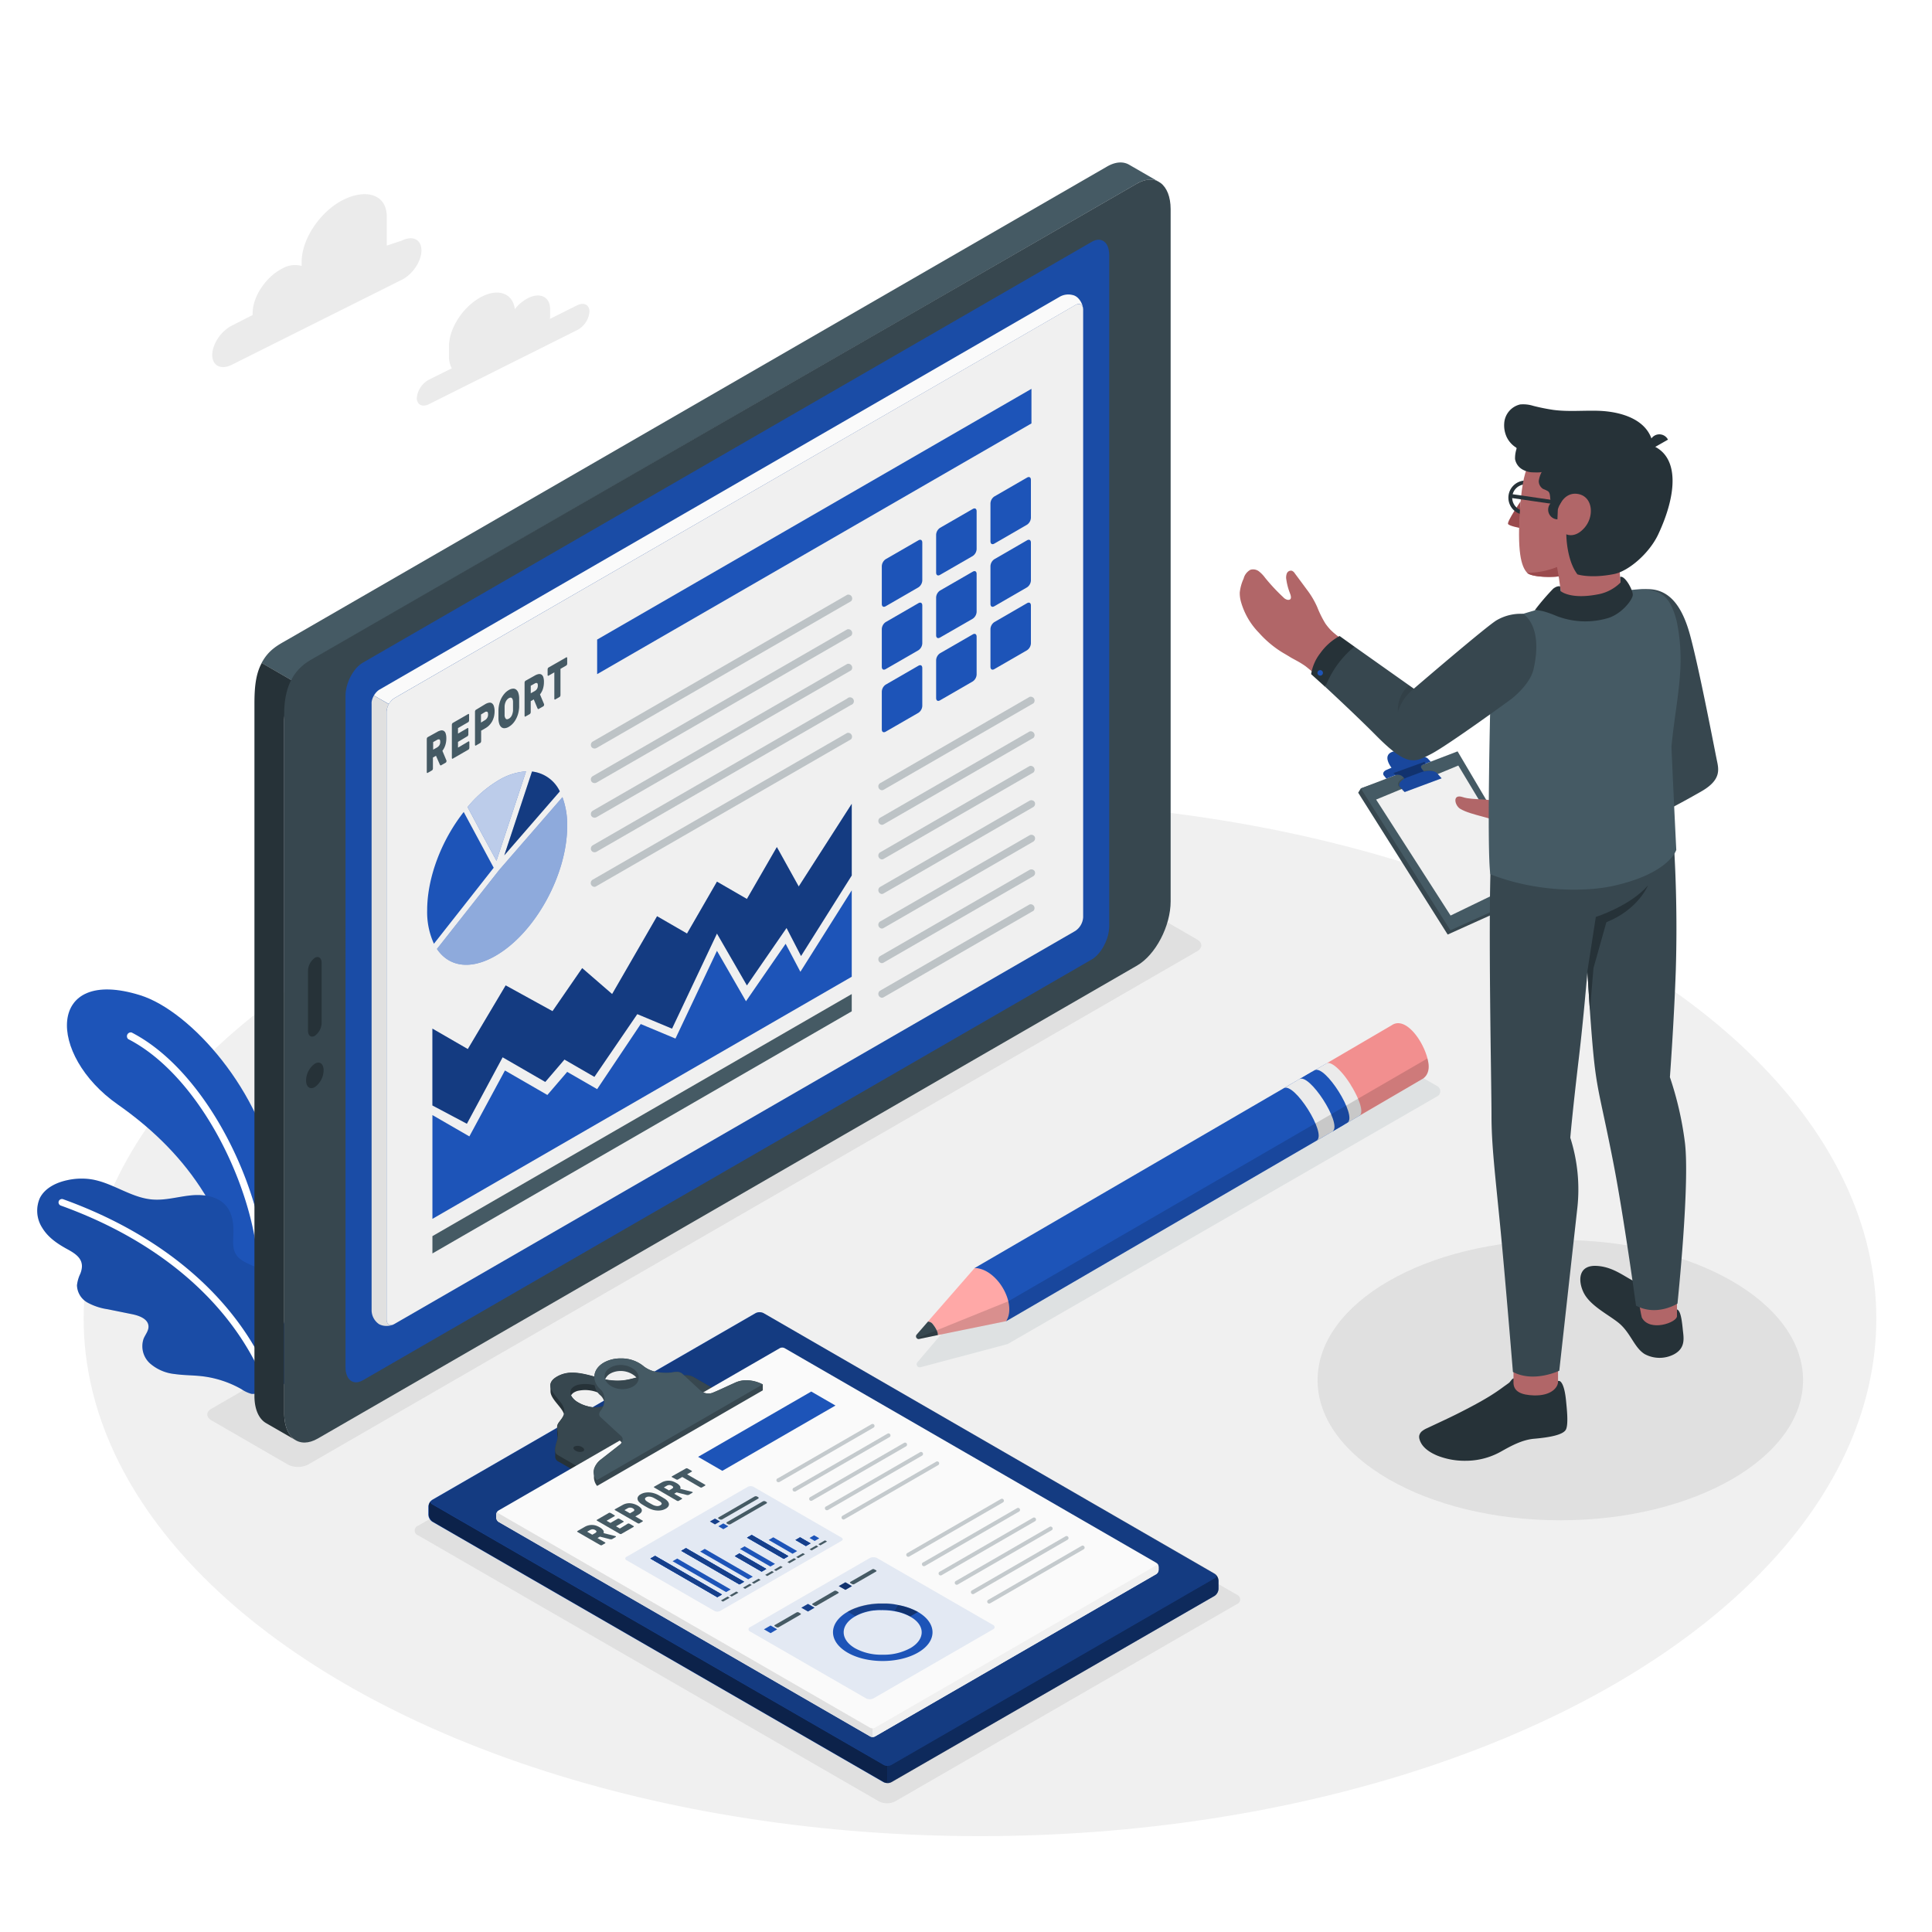<svg class="animated" id="freepik_stories-report" xmlns="http://www.w3.org/2000/svg" viewBox="0 0 500 500" version="1.1" xmlns:xlink="http://www.w3.org/1999/xlink" xmlns:svgjs="http://svgjs.com/svgjs"><style>svg#freepik_stories-report:not(.animated) .animable {opacity: 0;}svg#freepik_stories-report.animated #freepik--Floor--inject-3 {animation: 1s 1 forwards cubic-bezier(.36,-0.01,.5,1.38) slideUp;animation-delay: 0s;}svg#freepik_stories-report.animated #freepik--Shadows--inject-3 {animation: 1s 1 forwards cubic-bezier(.36,-0.01,.5,1.38) slideDown;animation-delay: 0s;}svg#freepik_stories-report.animated #freepik--Clouds--inject-3 {animation: 1s 1 forwards cubic-bezier(.36,-0.01,.5,1.38) slideDown;animation-delay: 0s;}svg#freepik_stories-report.animated #freepik--Plants--inject-3 {animation: 1s 1 forwards cubic-bezier(.36,-0.01,.5,1.38) slideRight;animation-delay: 0s;}svg#freepik_stories-report.animated #freepik--Pencil--inject-3 {animation: 1s 1 forwards cubic-bezier(.36,-0.01,.5,1.38) slideRight;animation-delay: 0s;}svg#freepik_stories-report.animated #freepik--Device--inject-3 {animation: 1s 1 forwards cubic-bezier(.36,-0.01,.5,1.38) slideLeft;animation-delay: 0s;}svg#freepik_stories-report.animated #freepik--Clipboard--inject-3 {animation: 1s 1 forwards cubic-bezier(.36,-0.01,.5,1.38) slideRight;animation-delay: 0s;}svg#freepik_stories-report.animated #freepik--Character--inject-3 {animation: 1s 1 forwards cubic-bezier(.36,-0.01,.5,1.38) slideDown;animation-delay: 0s;}            @keyframes slideUp {                0% {                    opacity: 0;                    transform: translateY(30px);                }                100% {                    opacity: 1;                    transform: inherit;                }            }                    @keyframes slideDown {                0% {                    opacity: 0;                    transform: translateY(-30px);                }                100% {                    opacity: 1;                    transform: translateY(0);                }            }                    @keyframes slideRight {                0% {                    opacity: 0;                    transform: translateX(30px);                }                100% {                    opacity: 1;                    transform: translateX(0);                }            }                    @keyframes slideLeft {                0% {                    opacity: 0;                    transform: translateX(-30px);                }                100% {                    opacity: 1;                    transform: translateX(0);                }            }        </style><g id="freepik--Floor--inject-3" class="animable animator-active" style="transform-origin: 253.62px 341.26px;"><ellipse id="freepik--floor--inject-3" cx="253.62" cy="341.26" rx="231.97" ry="133.93" style="fill: rgb(240, 240, 240); transform-origin: 253.62px 341.26px;" class="animable"></ellipse></g><g id="freepik--Shadows--inject-3" class="animable" style="transform-origin: 260.14px 348.895px;"><ellipse id="freepik--Shadow--inject-3" cx="403.81" cy="357.18" rx="62.82" ry="36.27" style="fill: rgb(224, 224, 224); transform-origin: 403.81px 357.18px;" class="animable"></ellipse><path id="freepik--shadow--inject-3" d="M54.76,367.61,74.45,379a5.85,5.85,0,0,0,5.34,0l230-132.8c1.48-.85,1.48-2.23,0-3.08l-19.7-11.38a5.89,5.89,0,0,0-5.33,0l-230,132.81C53.28,365.38,53.28,366.76,54.76,367.61Z" style="fill: rgb(224, 224, 224); transform-origin: 182.275px 305.374px;" class="animable"></path><path id="freepik--shadow--inject-3" d="M320.06,415.17l-88.35,51a4.7,4.7,0,0,1-4.29,0L108.2,397.34a1.31,1.31,0,0,1,0-2.48l88.34-51a4.7,4.7,0,0,1,4.29,0l119.23,68.83A1.31,1.31,0,0,1,320.06,415.17Z" style="fill: rgb(224, 224, 224); transform-origin: 214.13px 405.015px;" class="animable"></path><g id="freepik--shadow--inject-3"><path d="M372,281.11l-8.84-5.1a5.34,5.34,0,0,0-5.38,0l-110,64.35-10.36,12.19a.8.8,0,0,0,.81,1.29l22.55-6L372,283.7A1.5,1.5,0,0,0,372,281.11Z" style="fill: rgb(69, 90, 100); opacity: 0.1; transform-origin: 304.988px 314.574px;" class="animable"></path></g></g><g id="freepik--Clouds--inject-3" class="animable" style="transform-origin: 103.745px 77.608px;"><g id="freepik--clouds--inject-3" class="animable" style="transform-origin: 103.745px 77.608px;"><path d="M104,62.26l-3.9,1.3V56.11c0-5.9-5.44-7.32-11.34-4.36h0c-5.9,3-10.69,10.12-10.69,16v1.08a6.48,6.48,0,0,0-5,.66h0c-4.25,2.12-7.69,7.29-7.69,11.54v.49L60,84.27c-2.8,1.4-5.07,4.8-5.07,7.6S57.22,95.8,60,94.4l44-22c2.8-1.4,5.07-4.8,5.07-7.6S106.84,60.86,104,62.26Z" style="fill: rgb(235, 235, 235); transform-origin: 82px 72.627px;" id="eln3ay45tskc" class="animable"></path><path d="M149.39,79l-7.08,3.54a5.52,5.52,0,0,0,.06-.81V80c0-3.15-2.56-4.43-5.72-2.85A10.54,10.54,0,0,0,133.24,80c-.51-4-4.11-5.45-8.48-3.26-4.73,2.36-8.56,8.11-8.56,12.83v2.66a6.29,6.29,0,0,0,.72,3.08l-5.87,2.93a6,6,0,0,0-3.18,4.76c0,1.75,1.43,2.46,3.18,1.59l38.34-19.17a6,6,0,0,0,3.17-4.76C152.56,78.87,151.14,78.16,149.39,79Z" style="fill: rgb(235, 235, 235); transform-origin: 130.215px 90.341px;" id="elbfsim73wm4u" class="animable"></path></g></g><g id="freepik--Plants--inject-3" class="animable" style="transform-origin: 42.075px 308.406px;"><g id="freepik--plants--inject-3" class="animable" style="transform-origin: 42.075px 308.406px;"><path d="M63,340.13l8.15-2.93s2.4-17.81.18-32.44c-3.31-21.9-21.85-43.1-35.06-47.2C12,250,12.14,273,30.47,285.84,46.42,297,60.63,313.68,63,340.13Z" style="fill: rgb(29, 84, 184); transform-origin: 44.798px 298.099px;" id="els9ffnhsgq4" class="animable"></path><path d="M67,339.12l-.1,0a1,1,0,0,1-.73-1.14c4.37-20-11.16-57.85-33-69.07a1,1,0,0,1,.88-1.71c22.54,11.57,38.54,50.54,34,71.19A1,1,0,0,1,67,339.12Z" style="fill: rgb(255, 255, 255); transform-origin: 50.838px 303.152px;" id="el0ybq3kstcij" class="animable"></path><path d="M73.71,357.8c.39-2.37.64-5.86.71-6.71a22.11,22.11,0,0,0-1-9c-.44-1.27-1.31-2.5-1.47-3.79s.14-2.44-.19-3.72a9.94,9.94,0,0,0-4.57-6.14c-2.18-1.24-5-1.8-6.23-4-.82-1.48-.63-3.28-.56-5,.1-2.59-.21-5.37-1.87-7.35-2.14-2.55-5.88-3.06-9.19-2.72s-6.59,1.34-9.91,1.06c-5.61-.45-10.4-4.44-16-5.25a17.14,17.14,0,0,0-5.93.23c-2.88.6-5.83,2-7.17,4.62a8.15,8.15,0,0,0,.6,7.72c1.55,2.56,4,4.18,6.59,5.59s4.58,2.94,3.27,6.29a9.22,9.22,0,0,0-.87,3,5.3,5.3,0,0,0,2.73,4.48,15.49,15.49,0,0,0,5.19,1.72l6.37,1.29c1.85.38,4.13,1.22,4.22,3.11.06,1.17-.82,2.15-1.27,3.24a6,6,0,0,0,1.68,6.4,11.46,11.46,0,0,0,6.37,2.73c2.33.34,4.69.3,7,.56a27.07,27.07,0,0,1,10.27,3.35A8.69,8.69,0,0,0,65,360.71C66.37,361,73.46,359.29,73.71,357.8Z" style="fill: rgb(29, 84, 184); transform-origin: 42.075px 332.883px;" id="elkt4rp94cojl" class="animable"></path><g id="elv14n72wnvg"><g style="opacity: 0.1; transform-origin: 42.075px 332.883px;" class="animable"><path d="M73.71,357.8c.39-2.37.64-5.86.71-6.71a22.11,22.11,0,0,0-1-9c-.44-1.27-1.31-2.5-1.47-3.79s.14-2.44-.19-3.72a9.94,9.94,0,0,0-4.57-6.14c-2.18-1.24-5-1.8-6.23-4-.82-1.48-.63-3.28-.56-5,.1-2.59-.21-5.37-1.87-7.35-2.14-2.55-5.88-3.06-9.19-2.72s-6.59,1.34-9.91,1.06c-5.61-.45-10.4-4.44-16-5.25a17.14,17.14,0,0,0-5.93.23c-2.88.6-5.83,2-7.17,4.62a8.15,8.15,0,0,0,.6,7.72c1.55,2.56,4,4.18,6.59,5.59s4.58,2.94,3.27,6.29a9.22,9.22,0,0,0-.87,3,5.3,5.3,0,0,0,2.73,4.48,15.49,15.49,0,0,0,5.19,1.72l6.37,1.29c1.85.38,4.13,1.22,4.22,3.11.06,1.17-.82,2.15-1.27,3.24a6,6,0,0,0,1.68,6.4,11.46,11.46,0,0,0,6.37,2.73c2.33.34,4.69.3,7,.56a27.07,27.07,0,0,1,10.27,3.35A8.69,8.69,0,0,0,65,360.71C66.37,361,73.46,359.29,73.71,357.8Z" id="el5862xnu5yl2" class="animable" style="transform-origin: 42.075px 332.883px;"></path></g></g><path d="M69.86,360a.88.88,0,0,1-.74-.57c-8-21.07-26.94-37.91-53.39-47.43a.88.88,0,0,1-.53-1.12.9.9,0,0,1,1.12-.53c26.94,9.7,46.27,26.91,54.43,48.46a.87.87,0,0,1-.5,1.13A.89.89,0,0,1,69.86,360Z" style="fill: rgb(255, 255, 255); transform-origin: 42.98px 335.154px;" id="elz0atm9du03c" class="animable"></path></g></g><g id="freepik--Pencil--inject-3" class="animable" style="transform-origin: 303.404px 305.67px;"><g id="freepik--pencil--inject-3" class="animable" style="transform-origin: 303.404px 305.67px;"><path d="M352.27,288.48l-1.83,1.06-2.19,1.29-87.87,51.11c.68-1.54.12-4.61-1.47-7.55-1.85-3.42-4.67-6.12-6.7-6.21l87.28-50.77L343.7,275C341.07,276.7,349.6,290.19,352.27,288.48Z" style="fill: rgb(29, 84, 184); transform-origin: 302.24px 308.47px;" id="elks7e4tnxuo" class="animable"></path><path d="M343.43,275.12c1.16-.73,3.2,1.44,5.15,4.19,2.6,3.66,4.72,8.5,3.19,9.46l-3,1.75-1.08.61c1.53-1-.59-5.81-3.19-9.46-1.87-2.64-4-4.66-5.19-4.16h0Z" style="fill: rgb(235, 235, 235); transform-origin: 345.798px 283.054px;" id="elvj6lmzb3lg" class="animable"></path><path d="M340.19,277c2.69-1.69,11.21,11.87,8.52,13.56l-4.08,2.38c2.69-1.69-5.82-15.24-8.51-13.55Z" style="fill: rgb(29, 84, 184); transform-origin: 342.674px 284.897px;" id="el87squ1kx6ls" class="animable"></path><path d="M332.23,281.64l4-2.35c2.62-1.68,11,11.33,8.75,13.42l-.14.11-4.07,2.34C343.44,293.42,334.9,279.93,332.23,281.64Z" style="fill: rgb(235, 235, 235); transform-origin: 338.795px 287.15px;" id="eleerwusynr2v" class="animable"></path><path d="M252.21,328.17h0L240.16,342h0Z" style="fill: rgb(250, 250, 250); transform-origin: 246.185px 335.085px;" id="el4sufjurlp38" class="animable"></path><polygon points="240.16 342.02 237.24 345.38 240.16 342.02 240.16 342.02" style="fill: rgb(224, 224, 224); transform-origin: 238.7px 343.7px;" id="elfu7aitdxhr6" class="animable"></polygon><path d="M258.49,331.81c-1.68-2.1-3.94-3.62-6.26-3.64h0L240.16,342a2.18,2.18,0,0,1,1.26.68c1.42,1.9,1.29,2.84,1.29,2.84l17.67-3.6C262.12,339.25,260.94,334.9,258.49,331.81Z" style="fill: rgb(255, 168, 167); transform-origin: 250.684px 336.845px;" id="elluaji5hh6a" class="animable"></path><path d="M241.42,342.7a1.68,1.68,0,0,0-1.26-.68l-2.92,3.36h0a.69.69,0,0,0,.66,1.14l4.81-1S242.92,344.61,241.42,342.7Z" style="fill: rgb(55, 71, 79); transform-origin: 239.889px 344.279px;" id="elg6lpbran674" class="animable"></path><path d="M368.29,279.13l-16,9.36a1.08,1.08,0,0,1-.28.11c1.09-1.28-.94-5.82-3.41-9.29-1.8-2.53-3.94-4.49-5.15-4.19l16.7-9.77c3.66-2.55,8.48,4.36,9.44,9.3C370,276.52,369.64,278.17,368.29,279.13Z" style="fill: rgb(242, 143, 143); transform-origin: 356.6px 276.701px;" id="elid880pokrcd" class="animable"></path><g id="el6ri7w2pslrc"><path d="M368.29,279.13c1.35-1,1.66-2.61,1.28-4.48,0-.23-.11-.47-.17-.71L260.94,336.77l-23.65,9.58a.68.68,0,0,0,.61.17l4.81-1,17.67-3.6h0Z" style="opacity: 0.15; transform-origin: 303.505px 310.238px;" class="animable"></path></g></g></g><g id="freepik--Device--inject-3" class="animable" style="transform-origin: 184.405px 207.688px;"><g id="freepik--device--inject-3" class="animable" style="transform-origin: 184.405px 207.688px;"><g id="freepik--device--inject-3" class="animable" style="transform-origin: 184.405px 207.688px;"><path d="M299.79,47c-1.5-.81-3.44-.69-5.56.53L82.25,169.9a17.12,17.12,0,0,0-6,6.61l-8.54-4.94c1.87-3.55,4.52-4.76,6.83-6.1l212-122.39c2.22-1.27,4.23-1.33,5.75-.41h0Z" style="fill: rgb(69, 90, 100); transform-origin: 183.75px 109.277px;" id="elmytee8cm33g" class="animable"></path><path d="M68.91,368.33h0c-1.87-1.05-3.06-3.53-3.06-7.06V182.11c0-4,.28-7.59,1.89-10.54l8.54,4.94c-.22.4-.43.82-.64,1.25s-.31.69-.44,1a.52.52,0,0,0-.06.16,12.56,12.56,0,0,0-.46,1.21c-.15.42-.28.85-.39,1.27a8.42,8.42,0,0,0-.24,1,18,18,0,0,0-.5,4.14V365.69c0,3.57,1.21,6.07,3.1,7.1Z" style="fill: rgb(38, 50, 56); transform-origin: 71.25px 272.18px;" id="elam697bas6d" class="animable"></path><path d="M294.23,47.52,80.33,170.83c-4.81,2.78-6.79,7.55-6.79,14V365.7c0,6.42,3.9,9.36,8.71,6.59l212-122.39c4.81-2.77,8.71-10.23,8.71-16.64V54.1C302.94,47.69,299,44.74,294.23,47.52Z" style="fill: rgb(55, 71, 79); transform-origin: 188.25px 209.903px;" id="elp1ydvteebm9" class="animable"></path><path d="M282.55,248.3,93.93,357.2c-2.49,1.44-4.51-.09-4.51-3.42V180.12c0-3.33,2-7.19,4.51-8.63L282.55,62.59c2.49-1.44,4.51.09,4.51,3.42V239.67C287.06,243,285,246.86,282.55,248.3Z" style="fill: rgb(29, 84, 184); transform-origin: 188.24px 209.895px;" id="elkkx8pn9ivge" class="animable"></path><g id="els8qj6aykxz"><path d="M282.55,248.3,93.93,357.2c-2.49,1.44-4.51-.09-4.51-3.42V180.12c0-3.33,2-7.19,4.51-8.63L282.55,62.59c2.49-1.44,4.51.09,4.51,3.42V239.67C287.06,243,285,246.86,282.55,248.3Z" style="opacity: 0.1; transform-origin: 188.24px 209.895px;" class="animable"></path></g><path d="M83.75,277a5.46,5.46,0,0,1-2.27,4.34c-1.25.72-2.27-.05-2.27-1.72a5.46,5.46,0,0,1,2.27-4.34C82.73,274.54,83.75,275.31,83.75,277Z" style="fill: rgb(38, 50, 56); transform-origin: 81.48px 278.304px;" id="elegddw0mbsaf" class="animable"></path><path d="M81.48,247.89h0a4.24,4.24,0,0,0-1.77,3.38v15.46c0,1.3.79,1.9,1.77,1.33h0a4.23,4.23,0,0,0,1.76-3.37V249.23C83.24,247.93,82.45,247.33,81.48,247.89Z" style="fill: rgb(38, 50, 56); transform-origin: 81.475px 257.978px;" id="el5y8v9u8z26p" class="animable"></path></g><g id="freepik--Sheet--inject-3" class="animable" style="transform-origin: 188.243px 209.682px;"><path d="M280.3,79.83c-.14-1.08-1-1.47-2-.87L102.1,180.65a4.55,4.55,0,0,0-1.46,1.55L96.77,180a4.89,4.89,0,0,1,.66-.89l.19-.19a3.26,3.26,0,0,1,.61-.46L274.38,76.73a4.52,4.52,0,0,1,3.12-.4,2.72,2.72,0,0,1,.88.33,2.6,2.6,0,0,1,.36.25,1,1,0,0,1,.22.2.81.81,0,0,1,.16.16,2.2,2.2,0,0,1,.28.34,3.21,3.21,0,0,1,.21.3,3.85,3.85,0,0,1,.37.73,3.2,3.2,0,0,1,.17.43c0,.11.05.21.08.33A3.21,3.21,0,0,1,280.3,79.83Z" style="fill: rgb(250, 250, 250); transform-origin: 188.535px 129.207px;" id="el7h2o0asrr64" class="animable"></path><path d="M101.19,342.91c-.68,0-1.15-.54-1.15-1.48V184.23a4.21,4.21,0,0,1,.6-2L96.77,180a4.72,4.72,0,0,0-.52,1.28,3.89,3.89,0,0,0-.08.51,2.09,2.09,0,0,0,0,.25V339.2a4.4,4.4,0,0,0,1.94,3.5,4.09,4.09,0,0,0,2.37.42,3.49,3.49,0,0,0,1.62-.49A2.06,2.06,0,0,1,101.19,342.91Z" style="fill: rgb(224, 224, 224); transform-origin: 99.133px 261.576px;" id="eljx88iawpn67" class="animable"></path><path d="M280.32,80.16c0-1.32-.93-1.85-2.06-1.2L102.1,180.66a4.57,4.57,0,0,0-2.06,3.57v157.2c0,1.32.93,1.85,2.06,1.2L278.26,240.94a4.58,4.58,0,0,0,2.06-3.58Z" style="fill: rgb(240, 240, 240); transform-origin: 190.18px 210.795px;" id="el711k6rozhg3" class="animable"></path></g><g id="freepik--Report--inject-3" class="animable" style="transform-origin: 189.163px 212.51px;"><path d="M127.77,224.57,118,237l-5.7,7.24a19.67,19.67,0,0,1-1.75-8.65c0-8.35,3.61-18,9.46-25.45l1.29,2.4Z" style="fill: rgb(29, 84, 184); transform-origin: 119.157px 227.19px;" id="elow8vh9brbcd" class="animable"></path><path d="M136.14,199.63l-7.65,23.15L125,216.36l-4-7.49a30.9,30.9,0,0,1,8-6.92A16,16,0,0,1,136.14,199.63Z" style="fill: rgb(29, 84, 184); transform-origin: 128.57px 211.205px;" id="el7ikbmt8bgit" class="animable"></path><path d="M144.88,204.81l-14.37,16.55,7.17-21.69A9.08,9.08,0,0,1,144.88,204.81Z" style="fill: rgb(29, 84, 184); transform-origin: 137.695px 210.515px;" id="el8ths1aaqr12" class="animable"></path><path d="M146.79,213.75c0,12.63-8.3,27.71-18.51,33.59-6.34,3.67-12,3-15.2-1.75l16.08-20.4.09-.11,16.31-18.78A20.59,20.59,0,0,1,146.79,213.75Z" style="fill: rgb(29, 84, 184); transform-origin: 129.937px 227.994px;" id="elbpdptb4664u" class="animable"></path><g id="elaiifig2khnq"><path d="M136.14,199.63l-7.65,23.15L125,216.36l-4-7.49a30.9,30.9,0,0,1,8-6.92A16,16,0,0,1,136.14,199.63Z" style="fill: rgb(255, 255, 255); opacity: 0.7; transform-origin: 128.57px 211.205px;" class="animable"></path></g><g id="elt4pdw1eu3d"><path d="M144.88,204.81l-14.37,16.55,7.17-21.69A9.08,9.08,0,0,1,144.88,204.81Z" style="opacity: 0.3; transform-origin: 137.695px 210.515px;" class="animable"></path></g><g id="el92yv3cxdaau"><path d="M146.79,213.75c0,12.63-8.3,27.71-18.51,33.59-6.34,3.67-12,3-15.2-1.75l16.08-20.4.09-.11,16.31-18.78A20.59,20.59,0,0,1,146.79,213.75Z" style="fill: rgb(255, 255, 255); opacity: 0.5; transform-origin: 129.937px 227.994px;" class="animable"></path></g><path d="M113.1,189.44a3.06,3.06,0,0,1,1-.4,1.06,1.06,0,0,1,.76.12,1.17,1.17,0,0,1,.48.67,3.82,3.82,0,0,1,.17,1.24,5.67,5.67,0,0,1-.27,1.8,4.7,4.7,0,0,1-.75,1.44l1.06,2.53a.28.28,0,0,1,0,.13.53.53,0,0,1-.06.24.35.35,0,0,1-.13.16l-1.17.67c-.11.07-.19.07-.24,0a.52.52,0,0,1-.12-.17l-1-2.28-.79.46v2.83a.62.62,0,0,1-.07.29.48.48,0,0,1-.16.2l-1.13.65a.12.12,0,0,1-.16,0,.28.28,0,0,1-.07-.21v-8.54a.59.59,0,0,1,.07-.29.37.37,0,0,1,.16-.2Zm-1,4.57,1-.56a1.89,1.89,0,0,0,.6-.56,1.62,1.62,0,0,0,.23-.9c0-.37-.08-.58-.23-.63a.76.76,0,0,0-.6.13l-1,.56Z" style="fill: rgb(69, 90, 100); transform-origin: 113.003px 194.533px;" id="elogfzzwqhfc" class="animable"></path><path d="M121.24,191.88a.13.13,0,0,1,.16,0,.28.28,0,0,1,.07.21v1.41a.65.65,0,0,1-.07.29.47.47,0,0,1-.16.2l-4.07,2.35a.12.12,0,0,1-.16,0,.25.25,0,0,1-.07-.21v-8.54a.65.65,0,0,1,.07-.29.47.47,0,0,1,.16-.2l4-2.31a.13.13,0,0,1,.16,0,.28.28,0,0,1,.07.21v1.41a.65.65,0,0,1-.07.29.47.47,0,0,1-.16.2l-2.64,1.52v1.43l2.45-1.42a.12.12,0,0,1,.16,0,.25.25,0,0,1,.07.21v1.4a.62.62,0,0,1-.07.29.42.42,0,0,1-.16.2L118.53,192v1.48Z" style="fill: rgb(69, 90, 100); transform-origin: 119.204px 190.567px;" id="el0ru69ty995cb" class="animable"></path><path d="M125.57,182.24a2.88,2.88,0,0,1,1-.38,1,1,0,0,1,.75.15,1.34,1.34,0,0,1,.48.7A4,4,0,0,1,128,184a6.16,6.16,0,0,1-.16,1.46,5.42,5.42,0,0,1-.48,1.24,5,5,0,0,1-.75,1,4.39,4.39,0,0,1-1,.77l-1.09.63v2.7a.77.77,0,0,1-.07.29.39.39,0,0,1-.17.2l-1.12.65a.12.12,0,0,1-.16,0,.27.27,0,0,1-.07-.21v-8.54a.59.59,0,0,1,.07-.29.37.37,0,0,1,.16-.2ZM124.48,187l1-.61a1.65,1.65,0,0,0,.83-1.52c0-.37-.07-.59-.23-.67a.66.66,0,0,0-.6.1l-1,.61Z" style="fill: rgb(69, 90, 100); transform-origin: 125.464px 187.406px;" id="elaglqgwqmm1b" class="animable"></path><path d="M129,183.71a7.94,7.94,0,0,1,.21-1.52,6.85,6.85,0,0,1,.52-1.44,6.24,6.24,0,0,1,.83-1.24,4.15,4.15,0,0,1,1.12-.93,2.31,2.31,0,0,1,1.12-.36,1.22,1.22,0,0,1,.82.28,1.82,1.82,0,0,1,.53.84,4.68,4.68,0,0,1,.21,1.27c0,.37,0,.77,0,1.18s0,.81,0,1.18a8,8,0,0,1-.21,1.51,6.62,6.62,0,0,1-.53,1.45,5.8,5.8,0,0,1-.82,1.24,4.51,4.51,0,0,1-1.12.93,2.34,2.34,0,0,1-1.12.36,1.17,1.17,0,0,1-.83-.29,1.83,1.83,0,0,1-.52-.84,4.68,4.68,0,0,1-.21-1.27c0-.36,0-.74,0-1.15S129,184.09,129,183.71Zm3.77.11c0-.17,0-.35,0-.54s0-.4,0-.6,0-.4,0-.59,0-.35,0-.49a2.19,2.19,0,0,0-.09-.56.78.78,0,0,0-.21-.36.48.48,0,0,0-.33-.14,1,1,0,0,0-.46.15,1.57,1.57,0,0,0-.46.39,1.86,1.86,0,0,0-.33.51,3,3,0,0,0-.21.6,3.74,3.74,0,0,0-.09.66c0,.16,0,.34,0,.53s0,.38,0,.59,0,.4,0,.59,0,.36,0,.52a1.42,1.42,0,0,0,.3.92c.17.19.43.19.79,0a1.86,1.86,0,0,0,.79-.89A3.81,3.81,0,0,0,132.78,183.82Z" style="fill: rgb(69, 90, 100); transform-origin: 131.68px 183.34px;" id="eleq8raw8fhz6" class="animable"></path><path d="M138.36,174.86a3.14,3.14,0,0,1,1-.4,1.11,1.11,0,0,1,.76.11,1.27,1.27,0,0,1,.49.67,4,4,0,0,1,.16,1.25,6,6,0,0,1-.26,1.8,4.78,4.78,0,0,1-.76,1.43l1.06,2.53a.35.35,0,0,1,0,.13.53.53,0,0,1-.06.24.31.31,0,0,1-.13.16l-1.17.68c-.11.06-.19.07-.24,0a.66.66,0,0,1-.12-.17l-.95-2.28-.79.45v2.83a.59.59,0,0,1-.07.29.45.45,0,0,1-.16.21l-1.13.64a.11.11,0,0,1-.16,0,.25.25,0,0,1-.07-.21v-8.54a.62.62,0,0,1,.07-.29.48.48,0,0,1,.16-.2Zm-1,4.56,1-.56a1.86,1.86,0,0,0,.6-.55,1.68,1.68,0,0,0,.23-.91c0-.37-.08-.58-.23-.63a.77.77,0,0,0-.6.14l-1,.56Z" style="fill: rgb(69, 90, 100); transform-origin: 138.287px 179.95px;" id="elknb923xe1e" class="animable"></path><path d="M146.56,170.12a.13.13,0,0,1,.16,0,.29.29,0,0,1,.07.22v1.4a.65.65,0,0,1-.07.29.47.47,0,0,1-.16.2l-1.51.87v6.78a.59.59,0,0,1-.07.29.37.37,0,0,1-.16.2l-1.13.65a.12.12,0,0,1-.16,0,.25.25,0,0,1-.07-.21V174l-1.51.87a.12.12,0,0,1-.16,0,.28.28,0,0,1-.07-.21v-1.4a.66.66,0,0,1,.07-.3.47.47,0,0,1,.16-.2Z" style="fill: rgb(69, 90, 100); transform-origin: 144.255px 175.571px;" id="elapkdc23fbvs" class="animable"></path><polygon points="154.54 165.52 266.94 100.63 266.94 109.58 154.54 174.47 154.54 165.52" style="fill: rgb(29, 84, 184); transform-origin: 210.74px 137.55px;" id="el9ih9xofgjlv" class="animable"></polygon><g id="elovimr3vc7tr"><g style="opacity: 0.3; transform-origin: 186.934px 191.704px;" class="animable"><path d="M153.85,193.71a.94.94,0,0,1-.82-.47,1,1,0,0,1,.34-1.31l65.89-38a1,1,0,0,1,1,1.66l-65.88,38A1,1,0,0,1,153.85,193.71Z" style="fill: rgb(69, 90, 100); transform-origin: 186.73px 173.799px;" id="elhs6ualeafnw" class="animable"></path><path d="M153.85,202.66a.94.94,0,0,1-.82-.47,1,1,0,0,1,.34-1.31l65.89-38a1,1,0,0,1,1,1.66l-65.88,38A1,1,0,0,1,153.85,202.66Z" style="fill: rgb(69, 90, 100); transform-origin: 186.73px 182.749px;" id="el54rsgx30fiw" class="animable"></path><path d="M153.85,211.61a.94.94,0,0,1-.82-.47,1,1,0,0,1,.34-1.31l65.89-38a1,1,0,0,1,1,1.66l-65.88,38A1,1,0,0,1,153.85,211.61Z" style="fill: rgb(69, 90, 100); transform-origin: 186.73px 191.699px;" id="elmsyhm0j068e" class="animable"></path><path d="M153.85,220.56a.94.94,0,0,1-.82-.47,1,1,0,0,1,.34-1.31l65.89-38a1,1,0,1,1,1,1.65l-65.88,38A1,1,0,0,1,153.85,220.56Z" style="fill: rgb(69, 90, 100); transform-origin: 186.949px 200.515px;" id="elhvma6vkkclk" class="animable"></path><path d="M153.85,229.52A1,1,0,0,1,153,229a1,1,0,0,1,.34-1.31l65.89-38a1,1,0,0,1,1,1.65l-65.88,38A1,1,0,0,1,153.85,229.52Z" style="fill: rgb(69, 90, 100); transform-origin: 186.694px 209.586px;" id="elkfxgdzdozgb" class="animable"></path></g></g><path d="M229.21,144.72l8.48-4.89c.57-.33,1-.06,1,.6v9.79a2.26,2.26,0,0,1-1,1.78l-8.48,4.9c-.57.33-1,.06-1-.6v-9.79A2.3,2.3,0,0,1,229.21,144.72Z" style="fill: rgb(29, 84, 184); transform-origin: 233.45px 148.365px;" id="eltfkv9m4ne19" class="animable"></path><path d="M243.27,136.61l8.48-4.89c.57-.33,1-.07,1,.59v9.79a2.28,2.28,0,0,1-1,1.79l-8.48,4.89c-.57.33-1,.07-1-.59V138.4A2.28,2.28,0,0,1,243.27,136.61Z" style="fill: rgb(29, 84, 184); transform-origin: 247.51px 140.25px;" id="eltiku45upsg" class="animable"></path><path d="M257.33,128.49l8.47-4.89c.57-.33,1-.06,1,.6V134a2.29,2.29,0,0,1-1,1.79l-8.47,4.9c-.57.33-1,.06-1-.6v-9.79A2.29,2.29,0,0,1,257.33,128.49Z" style="fill: rgb(29, 84, 184); transform-origin: 261.565px 132.145px;" id="elrm4vpk9p11" class="animable"></path><path d="M229.21,161l8.48-4.9c.57-.33,1-.06,1,.6v9.79a2.28,2.28,0,0,1-1,1.79l-8.48,4.89c-.57.33-1,.06-1-.6v-9.78A2.28,2.28,0,0,1,229.21,161Z" style="fill: rgb(29, 84, 184); transform-origin: 233.45px 164.635px;" id="elumiiqifjbh" class="animable"></path><path d="M243.27,152.84l8.48-4.89c.57-.33,1-.07,1,.59v9.79a2.28,2.28,0,0,1-1,1.79L243.27,165c-.57.33-1,.07-1-.59v-9.79A2.28,2.28,0,0,1,243.27,152.84Z" style="fill: rgb(29, 84, 184); transform-origin: 247.51px 156.475px;" id="elr2563ud9qm" class="animable"></path><path d="M257.33,144.73l8.47-4.9c.57-.33,1-.06,1,.6v9.79a2.27,2.27,0,0,1-1,1.78l-8.47,4.9c-.57.33-1,.06-1-.6v-9.79A2.27,2.27,0,0,1,257.33,144.73Z" style="fill: rgb(29, 84, 184); transform-origin: 261.565px 148.365px;" id="elvy79dmem5ze" class="animable"></path><path d="M229.21,177.19l8.48-4.9c.57-.33,1-.06,1,.6v9.79a2.28,2.28,0,0,1-1,1.79l-8.48,4.89c-.57.33-1,.06-1-.59V179A2.28,2.28,0,0,1,229.21,177.19Z" style="fill: rgb(29, 84, 184); transform-origin: 233.45px 180.825px;" id="elo1mwlcg7d1" class="animable"></path><path d="M243.27,169.07l8.48-4.89c.57-.33,1-.06,1,.59v9.79a2.28,2.28,0,0,1-1,1.79l-8.48,4.9c-.57.33-1,.06-1-.6v-9.79A2.28,2.28,0,0,1,243.27,169.07Z" style="fill: rgb(29, 84, 184); transform-origin: 247.51px 172.715px;" id="elw3uh9pat6b9" class="animable"></path><path d="M257.33,161l8.47-4.9c.57-.33,1-.06,1,.6v9.79a2.29,2.29,0,0,1-1,1.79l-8.47,4.89c-.57.33-1,.06-1-.6v-9.78A2.29,2.29,0,0,1,257.33,161Z" style="fill: rgb(29, 84, 184); transform-origin: 261.565px 164.635px;" id="elk6aulufr8rd" class="animable"></path><polygon points="111.91 319.91 220.43 257.26 220.43 261.73 111.91 324.39 111.91 319.91" style="fill: rgb(69, 90, 100); transform-origin: 166.17px 290.825px;" id="el7ukapcmc9ru" class="animable"></polygon><polygon points="111.91 315.44 111.91 288.58 121.47 294.1 130.68 277.04 141.66 283.38 146.79 277.4 154.54 281.87 165.82 265.02 174.81 268.78 185.55 246.07 193.06 259.12 203.32 244.25 207.14 251.5 220.43 230.41 220.43 252.78 111.91 315.44" style="fill: rgb(29, 84, 184); transform-origin: 166.17px 272.925px;" id="eleh1sen7tp7" class="animable"></polygon><polygon points="111.91 286.09 120.83 290.82 130.08 273.62 141.12 280 146.08 274.21 153.83 278.69 164.93 262.45 173.92 266.21 185.55 241.6 193.3 255.02 203.56 240.15 207.31 247.41 220.43 226.57 220.43 208.03 206.71 229.42 201.05 219.22 193.3 232.65 185.55 228.17 177.8 241.6 170.05 237.12 158.42 257.26 150.67 250.55 142.99 261.69 130.87 255.02 121.07 271.5 111.91 266.21 111.91 286.09" style="fill: rgb(29, 84, 184); transform-origin: 166.17px 249.425px;" id="elh0nsdi3y5sg" class="animable"></polygon><g id="elr5nammsi6c"><polygon points="111.91 286.09 120.83 290.82 130.08 273.62 141.12 280 146.08 274.21 153.83 278.69 164.93 262.45 173.92 266.21 185.55 241.6 193.3 255.02 203.56 240.15 207.31 247.41 220.43 226.57 220.43 208.03 206.71 229.42 201.05 219.22 193.3 232.65 185.55 228.17 177.8 241.6 170.05 237.12 158.42 257.26 150.67 250.55 142.99 261.69 130.87 255.02 121.07 271.5 111.91 266.21 111.91 286.09" style="opacity: 0.3; transform-origin: 166.17px 249.425px;" class="animable"></polygon></g><g id="elpo8oefd4yng"><g style="opacity: 0.3; transform-origin: 247.596px 219.259px;" class="animable"><path d="M228.18,204.51a1,1,0,0,1-.48-1.78l38.76-22.38a1,1,0,0,1,1,1.66l-38.76,22.37A.94.94,0,0,1,228.18,204.51Z" style="fill: rgb(69, 90, 100); transform-origin: 247.531px 192.409px;" id="elylz2dkg2eth" class="animable"></path><path d="M228.18,213.46a1,1,0,0,1-.48-1.78l38.76-22.38a1,1,0,0,1,1,1.66l-38.76,22.37A.94.94,0,0,1,228.18,213.46Z" style="fill: rgb(69, 90, 100); transform-origin: 247.531px 201.359px;" id="elmasc133lcbo" class="animable"></path><path d="M228.18,222.41a1,1,0,0,1-.48-1.78l38.76-22.38a1,1,0,0,1,1,1.66l-38.76,22.37A.94.94,0,0,1,228.18,222.41Z" style="fill: rgb(69, 90, 100); transform-origin: 247.531px 210.309px;" id="el2bvwpnx4hmv" class="animable"></path><path d="M228.18,231.36a1,1,0,0,1-.48-1.78l38.76-22.37a1,1,0,0,1,1.3.34,1,1,0,0,1-.34,1.31l-38.76,22.37A.94.94,0,0,1,228.18,231.36Z" style="fill: rgb(69, 90, 100); transform-origin: 247.596px 219.228px;" id="elph6mbiojv9" class="animable"></path><path d="M228.18,240.31a1,1,0,0,1-.48-1.78l38.76-22.37a1,1,0,0,1,1.3.34,1,1,0,0,1-.34,1.31l-38.76,22.37A.94.94,0,0,1,228.18,240.31Z" style="fill: rgb(69, 90, 100); transform-origin: 247.596px 228.178px;" id="el6hizv2kuyaw" class="animable"></path><path d="M228.18,249.26a1,1,0,0,1-.48-1.78l38.76-22.37a1,1,0,0,1,1.3.34,1,1,0,0,1-.34,1.31l-38.76,22.37A.94.94,0,0,1,228.18,249.26Z" style="fill: rgb(69, 90, 100); transform-origin: 247.596px 237.128px;" id="elusadv97uqsm" class="animable"></path><path d="M228.18,258.21a1,1,0,0,1-.48-1.78l38.76-22.37a1,1,0,0,1,1,1.65l-38.76,22.37A.94.94,0,0,1,228.18,258.21Z" style="fill: rgb(69, 90, 100); transform-origin: 247.525px 246.116px;" id="elcqlpw11stww" class="animable"></path></g></g></g></g></g><g id="freepik--Clipboard--inject-3" class="animable" style="transform-origin: 213.1px 400.536px;"><g id="freepik--clipboard--inject-3" class="animable" style="transform-origin: 213.1px 400.536px;"><g id="freepik--List--inject-3" class="animable" style="transform-origin: 213.1px 400.536px;"><path d="M110.85,389.93V392a2.31,2.31,0,0,0,1,1.8l116.75,67.4a2.31,2.31,0,0,0,2.08,0L314.35,413a2.31,2.31,0,0,0,1-1.8v-2.1a2.3,2.3,0,0,0-1-1.8L197.6,339.84a2.29,2.29,0,0,0-2.07,0l-83.64,48.29A2.31,2.31,0,0,0,110.85,389.93Z" style="fill: rgb(29, 84, 184); transform-origin: 213.1px 400.52px;" id="eldap7axkjva" class="animable"></path><g id="elxym3x6hn1p"><path d="M314.49,407.34c.43.33.38.81-.14,1.11l-83.63,48.28a2.08,2.08,0,0,1-1,.25v4.5a2.08,2.08,0,0,0,1-.25L314.35,413a2.31,2.31,0,0,0,1-1.8v-2.1A2.32,2.32,0,0,0,314.49,407.34Z" style="opacity: 0.5; transform-origin: 272.535px 434.41px;" class="animable"></path></g><g id="el55x9a1yeiic"><path d="M111.73,388.25a.1.1,0,0,0,0,0l-.09.07,0,0-.14.14v0a2.37,2.37,0,0,0-.53,1.12,2.6,2.6,0,0,0,0,.26V392a2.34,2.34,0,0,0,1,1.8l116.75,67.4a2.11,2.11,0,0,0,1,.25V457a2.08,2.08,0,0,1-1-.24L111.89,389.33a.84.84,0,0,1-.39-.41.52.52,0,0,1,.12-.57A.52.52,0,0,1,111.73,388.25Z" style="opacity: 0.6; transform-origin: 170.343px 424.85px;" class="animable"></path></g><g id="el97wl9rz9v45"><g style="opacity: 0.3; transform-origin: 212.825px 398.296px;" class="animable"><path d="M110.93,389.41a1.89,1.89,0,0,0-.07.39s0-.08,0-.12A2.56,2.56,0,0,1,110.93,389.41Z" id="eldeemlc5hxb" class="animable" style="transform-origin: 110.895px 389.605px;"></path><path d="M314.35,408.45l-83.63,48.28a2.08,2.08,0,0,1-1,.25,2.11,2.11,0,0,1-1-.25l-116.75-67.4a.76.76,0,0,1-.39-.41.56.56,0,0,1,.12-.57.24.24,0,0,1,.09-.08l0,0,.16-.12,83.63-48.29a2.31,2.31,0,0,1,2.08,0l116.75,67.41.14.09h0C314.92,407.69,314.87,408.15,314.35,408.45Z" id="elqlxpdcghjv8" class="animable" style="transform-origin: 213.169px 398.296px;"></path><g id="elpbw1lpnn0o"><path d="M111.49,388.46l-.08.1v0A.5.5,0,0,0,111.49,388.46Z" style="opacity: 0.15; transform-origin: 111.45px 388.51px;" class="animable"></path></g></g></g><path d="M142.47,360.06c0,1.88,2.62,3.86,3.34,5.53a3.22,3.22,0,0,1,.16.42c-.36,1.19-1.46,2-1.69,2.81a1.81,1.81,0,0,0-.09.55V371a8,8,0,0,0,.15,1.1,7.25,7.25,0,0,1-.27,1.16,6.43,6.43,0,0,0-.38,2v1.53a1.4,1.4,0,0,0,.78,1.43l4.69,2.7,35.05-20.24v-1.55l-4.69-2.71a4.2,4.2,0,0,0-2.35-.45h-.31c-.79,0-1.82.08-3.21.23a29,29,0,0,1-5.27.12c-.49,0-.92-.06-1.36-.06a8.3,8.3,0,0,0-1,.05c-2,.2-4.12,1.46-8.17.91l-.13,0c-2.87-.42-6.27-1.92-9.52-1.93h-.32a7.57,7.57,0,0,0-3.71,1c-1.26.72-1.73,1.5-1.73,2.28C142.46,358.77,142.47,359.81,142.47,360.06Zm5.32,1.08a2.14,2.14,0,0,1,.84-.82,4,4,0,0,1,.87-.36,8.92,8.92,0,0,1,6.42,1,4.5,4.5,0,0,1,1.89,1.83,2.17,2.17,0,0,1-.85.82,7,7,0,0,1-4.76.36,9.19,9.19,0,0,1-2.53-1A4.43,4.43,0,0,1,147.79,361.14Z" style="fill: rgb(38, 50, 56); transform-origin: 163.325px 368.105px;" id="elyuco4crxkt" class="animable"></path><path d="M177.17,355.91h-.31c-.79,0-1.82.08-3.21.23a29.05,29.05,0,0,1-5.28.12c-.48,0-.91-.06-1.35-.06a8.3,8.3,0,0,0-1,.05c-2,.2-4.12,1.46-8.17.91l-.13,0c-2.87-.42-6.27-1.92-9.52-1.93h-.32a7.57,7.57,0,0,0-3.71,1c-4.28,2.47.59,5.45,1.61,7.82s-1.19,3.62-1.53,4.79.6,1.81-.21,4.39-.19,3.05.4,3.39l4.69,2.71,35.05-20.24-4.69-2.71A4.2,4.2,0,0,0,177.17,355.91Zm-26.28,19.7a2.18,2.18,0,0,1-1.92-.16c-.61-.35-.74-.85-.28-1.11a2.17,2.17,0,0,1,1.93.16C151.22,374.85,151.36,375.35,150.89,375.61Zm6.07-12a7,7,0,0,1-4.76.36,9.19,9.19,0,0,1-2.53-1c-2.3-1.33-2.76-3.22-1-4.21a4,4,0,0,1,.87-.37,9,9,0,0,1,6.42,1C158.22,360.7,158.69,362.58,157,363.58Zm21-3.58a2.2,2.2,0,0,1-1.93-.16c-.61-.35-.74-.85-.28-1.11a2.14,2.14,0,0,1,1.93.16C178.27,359.24,178.39,359.73,177.94,360Z" style="fill: rgb(55, 71, 79); transform-origin: 163.309px 367.28px;" id="els9o1nus09r" class="animable"></path><path d="M226.44,449.4l72.77-42a1.37,1.37,0,0,0,.63-1.08v-.81a1.38,1.38,0,0,0-.63-1.08L203.06,348.9a1.36,1.36,0,0,0-1.24,0l-72.78,42a1.37,1.37,0,0,0-.62,1.08v.81a1.4,1.4,0,0,0,.62,1.08l96.15,55.51A1.38,1.38,0,0,0,226.44,449.4Z" style="fill: rgb(250, 250, 250); transform-origin: 214.13px 399.145px;" id="eldkc9hu1m0g6" class="animable"></path><path d="M299.37,404.53c.18.19.13.44-.15.6l-72.78,42a1.26,1.26,0,0,1-.62.15v2.25a1.28,1.28,0,0,0,.63-.15l72.77-42a1.35,1.35,0,0,0,.63-1.08v-.81A1.36,1.36,0,0,0,299.37,404.53Z" style="fill: rgb(240, 240, 240); transform-origin: 262.835px 427.03px;" id="eliislwmcj0w9" class="animable"></path><path d="M128.91,391l-.17.17-.07.1a2.11,2.11,0,0,0-.18.33,1.12,1.12,0,0,0-.06.23.86.86,0,0,0,0,.16v.8a1.37,1.37,0,0,0,.62,1.08l96.15,55.52a1.29,1.29,0,0,0,.62.15V447.3a1.28,1.28,0,0,1-.63-.15L129,391.64C128.75,391.47,128.7,391.21,128.91,391Z" style="fill: rgb(224, 224, 224); transform-origin: 177.123px 420.27px;" id="elupby51gcbx" class="animable"></path><path d="M153.71,380.86v1.56a3.63,3.63,0,0,0,.82,2.14l42.88-24.74v-1.56a9.38,9.38,0,0,0-4.18-1.05h-.06a6.9,6.9,0,0,0-2.85.59c-3.11,1.41-4,1.86-5.92,2.66a3.15,3.15,0,0,1-2.92-.42l-.06-.05-1.29-1.18-3.47-3.22a2.08,2.08,0,0,0-1.64-.52h-.09a5.25,5.25,0,0,0-.82.08,11.28,11.28,0,0,1-3.56,0,7.75,7.75,0,0,1-3.87-1.48,9,9,0,0,0-6-2.11h-.17a8.79,8.79,0,0,0-4,.95c-2.08,1.09-3,2.88-2.59,4.63a4.18,4.18,0,0,0,1.49,4,3.21,3.21,0,0,1,1,1.82,4.22,4.22,0,0,1-.84,2,1.64,1.64,0,0,0-.47,1c0,.37,0,1.33,0,1.56a1,1,0,0,0,.38.78l4,3.68,1.28,1.18.14.15a3.14,3.14,0,0,1-.3.42l-5.18,4.05A4.29,4.29,0,0,0,153.71,380.86Zm11.45-23.52a3,3,0,0,1-1.51,1.59,5.93,5.93,0,0,1-4.5.26,4.9,4.9,0,0,1-1.71-1,3,3,0,0,1-.83-1.2,3.09,3.09,0,0,1,1.51-1.6,4,4,0,0,1,.6-.26,5.84,5.84,0,0,1,5.61,1A3,3,0,0,1,165.16,357.34Z" style="fill: rgb(55, 71, 79); transform-origin: 175.56px 368.059px;" id="el5xmajkrqfsq" class="animable"></path><path d="M193.23,357.21h-.06a6.9,6.9,0,0,0-2.85.59c-3.11,1.41-4,1.86-5.92,2.66a3.15,3.15,0,0,1-2.92-.42l-.06-.05-1.29-1.18-3.47-3.22a2.08,2.08,0,0,0-1.64-.52h-.09a5.25,5.25,0,0,0-.82.08,11.28,11.28,0,0,1-3.56,0,7.75,7.75,0,0,1-3.87-1.48,9,9,0,0,0-6-2.11h-.17a8.79,8.79,0,0,0-4,.95c-3.09,1.63-3.59,4.79-1.1,7.07,1.57,1.44,1.11,4.2.12,5.38s-.08,1.82-.08,1.82l4,3.69,1.28,1.17c1,.88-.16,2.13-.16,2.13l-5.18,4.05c-2.24,2-2.12,3.66-.95,5.25l42.88-24.75A9.38,9.38,0,0,0,193.23,357.21Zm-28.9-2.63c1.52,1.4,1.23,3.35-.68,4.35a5.93,5.93,0,0,1-4.5.26,4.9,4.9,0,0,1-1.71-1c-1.53-1.4-1.23-3.35.68-4.35a5.46,5.46,0,0,1,.6-.27A5.84,5.84,0,0,1,164.33,354.58Z" style="fill: rgb(69, 90, 100); transform-origin: 175.469px 367.314px;" id="elvioesxulmyn" class="animable"></path></g><g id="el7e5y9da7c1w"><path d="M162.14,403.78l22.76,13.13a1.59,1.59,0,0,0,1.47,0l31.41-18.13c.41-.24.41-.62,0-.85L195,384.79a1.67,1.67,0,0,0-1.48,0l-31.41,18.13A.46.46,0,0,0,162.14,403.78Z" style="fill: rgb(29, 84, 184); opacity: 0.1; transform-origin: 189.958px 400.854px;" class="animable"></path></g><polygon points="185.64 413.34 168.33 403.35 169.53 402.66 186.83 412.66 185.64 413.34" style="fill: rgb(29, 84, 184); transform-origin: 177.58px 408px;" id="elxdjzsjks9n" class="animable"></polygon><polygon points="186.57 414.19 188.3 413.19 188.83 413.5 187.1 414.5 186.57 414.19" style="fill: rgb(69, 90, 100); transform-origin: 187.7px 413.845px;" id="elo767pjy1b7" class="animable"></polygon><polygon points="187.91 412.03 174.06 404.04 175.26 403.35 189.1 411.35 187.91 412.03" style="fill: rgb(29, 84, 184); transform-origin: 181.58px 407.69px;" id="el8ndj8sza283" class="animable"></polygon><polygon points="188.84 412.88 190.57 411.88 191.1 412.19 189.37 413.19 188.84 412.88" style="fill: rgb(69, 90, 100); transform-origin: 189.97px 412.535px;" id="elqoiv9ctuzuc" class="animable"></polygon><polygon points="191.37 410.04 176.33 401.35 177.53 400.66 192.56 409.35 191.37 410.04" style="fill: rgb(29, 84, 184); transform-origin: 184.445px 405.35px;" id="eljy5hr6bequo" class="animable"></polygon><polygon points="192.3 410.88 194.03 409.88 194.56 410.19 192.83 411.19 192.3 410.88" style="fill: rgb(69, 90, 100); transform-origin: 193.43px 410.535px;" id="eljg2nv30kfua" class="animable"></polygon><polygon points="193.64 408.72 181.2 401.54 182.39 400.85 194.83 408.04 193.64 408.72" style="fill: rgb(29, 84, 184); transform-origin: 188.015px 404.785px;" id="ela00lp3hdk" class="animable"></polygon><polygon points="194.57 409.57 196.3 408.57 196.84 408.88 195.1 409.87 194.57 409.57" style="fill: rgb(69, 90, 100); transform-origin: 195.705px 409.22px;" id="eliqdnm6ametq" class="animable"></polygon><polygon points="197.11 406.73 190.17 402.72 191.36 402.03 198.3 406.04 197.11 406.73" style="fill: rgb(29, 84, 184); transform-origin: 194.235px 404.38px;" id="el1ln8f38a86ch" class="animable"></polygon><polygon points="198.03 407.58 199.76 406.58 200.29 406.88 198.56 407.88 198.03 407.58" style="fill: rgb(69, 90, 100); transform-origin: 199.16px 407.23px;" id="elaqg4mt60m6h" class="animable"></polygon><polygon points="199.38 405.42 191.5 400.87 192.69 400.18 200.57 404.73 199.38 405.42" style="fill: rgb(29, 84, 184); transform-origin: 196.035px 402.8px;" id="el0imbgybk04ba" class="animable"></polygon><polygon points="200.3 406.26 202.03 405.27 202.56 405.57 200.83 406.57 200.3 406.26" style="fill: rgb(69, 90, 100); transform-origin: 201.43px 405.92px;" id="elhs3v3nvqgea" class="animable"></polygon><polygon points="202.84 403.42 193.34 397.94 194.54 397.25 204.03 402.73 202.84 403.42" style="fill: rgb(29, 84, 184); transform-origin: 198.685px 400.335px;" id="elysfm85hcn8b" class="animable"></polygon><polygon points="203.78 404.26 205.51 403.26 206.05 403.56 204.31 404.56 203.78 404.26" style="fill: rgb(69, 90, 100); transform-origin: 204.915px 403.91px;" id="eln73gbhrw4d" class="animable"></polygon><polygon points="205.11 402.11 198.93 398.54 200.12 397.85 206.3 401.42 205.11 402.11" style="fill: rgb(29, 84, 184); transform-origin: 202.615px 399.98px;" id="elejw083ez51c" class="animable"></polygon><polygon points="206.06 402.95 207.78 401.95 208.32 402.25 206.59 403.25 206.06 402.95" style="fill: rgb(69, 90, 100); transform-origin: 207.19px 402.6px;" id="eljwb23w93zq" class="animable"></polygon><polygon points="208.57 400.11 205.87 398.55 207.06 397.86 209.76 399.42 208.57 400.11" style="fill: rgb(29, 84, 184); transform-origin: 207.815px 398.985px;" id="el0pg96u6q5k2o" class="animable"></polygon><polygon points="185.64 413.34 168.33 403.35 169.53 402.66 186.83 412.66 185.64 413.34" style="fill: rgb(29, 84, 184); transform-origin: 177.58px 408px;" id="el7gr3si57cht" class="animable"></polygon><polygon points="191.37 410.04 176.33 401.35 177.53 400.66 192.56 409.35 191.37 410.04" style="fill: rgb(29, 84, 184); transform-origin: 184.445px 405.35px;" id="el37ymxoj572h" class="animable"></polygon><polygon points="197.11 406.73 190.17 402.72 191.36 402.03 198.3 406.04 197.11 406.73" style="fill: rgb(29, 84, 184); transform-origin: 194.235px 404.38px;" id="el457nyh39whc" class="animable"></polygon><polygon points="202.84 403.42 193.34 397.94 194.54 397.25 204.03 402.73 202.84 403.42" style="fill: rgb(29, 84, 184); transform-origin: 198.685px 400.335px;" id="elvlsabfdik4" class="animable"></polygon><polygon points="208.57 400.11 205.87 398.55 207.06 397.86 209.76 399.42 208.57 400.11" style="fill: rgb(29, 84, 184); transform-origin: 207.815px 398.985px;" id="elzkjmlyw2bf" class="animable"></polygon><polygon points="209.51 400.95 211.24 399.95 211.78 400.25 210.04 401.25 209.51 400.95" style="fill: rgb(69, 90, 100); transform-origin: 210.645px 400.6px;" id="el5loogf19jq6" class="animable"></polygon><polygon points="210.84 398.8 209.5 398.02 210.69 397.33 212.03 398.11 210.84 398.8" style="fill: rgb(29, 84, 184); transform-origin: 210.765px 398.065px;" id="ell487i96cnk" class="animable"></polygon><polygon points="211.78 399.63 213.51 398.64 214.04 398.94 212.31 399.94 211.78 399.63" style="fill: rgb(69, 90, 100); transform-origin: 212.91px 399.29px;" id="el600waha2bhh" class="animable"></polygon><polygon points="185.03 393.01 183.73 393.76 185.03 394.51 186.33 393.76 185.03 393.01" style="fill: rgb(29, 84, 184); transform-origin: 185.03px 393.76px;" id="elfbge8o7czu5" class="animable"></polygon><g id="elvsk75yvwdwm"><polygon points="185.03 393.01 183.73 393.76 185.03 394.51 186.33 393.76 185.03 393.01" style="opacity: 0.25; transform-origin: 185.03px 393.76px;" class="animable"></polygon></g><path d="M195.26,387.31,186,392.67c-.19.11-.19.28,0,.39l.25.14a.74.74,0,0,0,.68,0l9.28-5.35a.21.21,0,0,0,0-.39l-.25-.15A.74.74,0,0,0,195.26,387.31Z" style="fill: rgb(69, 90, 100); transform-origin: 191.1px 390.252px;" id="elgy2qk380cf" class="animable"></path><polygon points="187.19 394.26 185.9 395 187.2 395.75 188.49 395 187.19 394.26" style="fill: rgb(29, 84, 184); transform-origin: 187.195px 395.005px;" id="el08gvasv8iora" class="animable"></polygon><path d="M197.42,388.56l-9.28,5.36a.21.21,0,0,0,0,.39l.26.14a.74.74,0,0,0,.68,0l9.27-5.35c.19-.11.19-.29,0-.39l-.25-.15A.74.74,0,0,0,197.42,388.56Z" style="fill: rgb(69, 90, 100); transform-origin: 193.25px 391.505px;" id="elgnlt9ttfc5r" class="animable"></path><polygon points="185.64 413.34 168.33 403.35 169.53 402.66 186.83 412.66 185.64 413.34" style="fill: rgb(29, 84, 184); transform-origin: 177.58px 408px;" id="el7mz870xhauk" class="animable"></polygon><polygon points="191.37 410.04 176.33 401.35 177.53 400.66 192.56 409.35 191.37 410.04" style="fill: rgb(29, 84, 184); transform-origin: 184.445px 405.35px;" id="elgl0u4lq19fa" class="animable"></polygon><polygon points="197.11 406.73 190.17 402.72 191.36 402.03 198.3 406.04 197.11 406.73" style="fill: rgb(29, 84, 184); transform-origin: 194.235px 404.38px;" id="elneazsuhw2c8" class="animable"></polygon><polygon points="202.84 403.42 193.34 397.94 194.54 397.25 204.03 402.73 202.84 403.42" style="fill: rgb(29, 84, 184); transform-origin: 198.685px 400.335px;" id="elclu7scr2pdq" class="animable"></polygon><polygon points="185.64 413.34 168.33 403.35 169.53 402.66 186.83 412.66 185.64 413.34" style="fill: rgb(29, 84, 184); transform-origin: 177.58px 408px;" id="elmxp1pal7wve" class="animable"></polygon><polygon points="191.37 410.04 176.33 401.35 177.53 400.66 192.56 409.35 191.37 410.04" style="fill: rgb(29, 84, 184); transform-origin: 184.445px 405.35px;" id="elpu5wb1wbt5i" class="animable"></polygon><polygon points="197.11 406.73 190.17 402.72 191.36 402.03 198.3 406.04 197.11 406.73" style="fill: rgb(29, 84, 184); transform-origin: 194.235px 404.38px;" id="elpp2xy0lx5b" class="animable"></polygon><polygon points="202.84 403.42 193.34 397.94 194.54 397.25 204.03 402.73 202.84 403.42" style="fill: rgb(29, 84, 184); transform-origin: 198.685px 400.335px;" id="elgghjqvcqw46" class="animable"></polygon><polygon points="208.57 400.11 205.87 398.55 207.06 397.86 209.76 399.42 208.57 400.11" style="fill: rgb(29, 84, 184); transform-origin: 207.815px 398.985px;" id="elq10dr12ugr" class="animable"></polygon><g id="eld25p5n8vwqi"><polygon points="185.64 413.34 168.33 403.35 169.53 402.66 186.83 412.66 185.64 413.34" style="opacity: 0.25; transform-origin: 177.58px 408px;" class="animable"></polygon></g><g id="elyy8ktpuddw"><polygon points="191.37 410.04 176.33 401.35 177.53 400.66 192.56 409.35 191.37 410.04" style="opacity: 0.25; transform-origin: 184.445px 405.35px;" class="animable"></polygon></g><g id="ela8jkhu4v1o"><polygon points="197.11 406.73 190.17 402.72 191.36 402.03 198.3 406.04 197.11 406.73" style="opacity: 0.25; transform-origin: 194.235px 404.38px;" class="animable"></polygon></g><g id="elgcpdoh9ipgw"><polygon points="202.84 403.42 193.34 397.94 194.54 397.25 204.03 402.73 202.84 403.42" style="opacity: 0.25; transform-origin: 198.685px 400.335px;" class="animable"></polygon></g><g id="elm71xiwyx9f"><polygon points="208.57 400.11 205.87 398.55 207.06 397.86 209.76 399.42 208.57 400.11" style="opacity: 0.25; transform-origin: 207.815px 398.985px;" class="animable"></polygon></g><g id="ela1xw7327n3"><path d="M194.12,422.23l30,17.3a2.16,2.16,0,0,0,1.95,0L257,421.67a.6.6,0,0,0,0-1.13l-30-17.3a2.14,2.14,0,0,0-1.94,0l-30.94,17.87A.59.59,0,0,0,194.12,422.23Z" style="fill: rgb(29, 84, 184); opacity: 0.1; transform-origin: 225.557px 421.385px;" class="animable"></path></g><polygon points="199.42 420.68 197.71 421.67 199.42 422.66 201.13 421.67 199.42 420.68" style="fill: rgb(29, 84, 184); transform-origin: 199.42px 421.67px;" id="elrojvifwn1vp" class="animable"></polygon><path d="M206.16,417.29l-5.64,3.26c-.15.08-.15.22,0,.31l.46.27a.64.64,0,0,0,.54,0l5.64-3.26c.15-.09.15-.22,0-.31l-.46-.27A.64.64,0,0,0,206.16,417.29Z" style="fill: rgb(69, 90, 100); transform-origin: 203.84px 419.21px;" id="elh9df9ttyzok" class="animable"></path><polygon points="209.1 415.09 207.39 416.07 209.1 417.06 210.81 416.07 209.1 415.09" style="fill: rgb(29, 84, 184); transform-origin: 209.1px 416.075px;" id="elti8gsbfegye" class="animable"></polygon><g id="elmdazs19gd0d"><polygon points="209.1 415.09 207.39 416.07 209.1 417.06 210.81 416.07 209.1 415.09" style="opacity: 0.25; transform-origin: 209.1px 416.075px;" class="animable"></polygon></g><path d="M215.94,411.71,210.3,415c-.15.09-.15.22,0,.31l.47.27a.62.62,0,0,0,.53,0l5.64-3.26c.15-.08.15-.22,0-.31l-.46-.27A.64.64,0,0,0,215.94,411.71Z" style="fill: rgb(69, 90, 100); transform-origin: 213.62px 413.652px;" id="elhh4p229j2l" class="animable"></path><polygon points="218.78 409.49 217.07 410.48 218.79 411.46 220.49 410.48 218.78 409.49" style="fill: rgb(29, 84, 184); transform-origin: 218.78px 410.475px;" id="eld9m6hqloaa" class="animable"></polygon><g id="elxudeozpumw"><polygon points="218.78 409.49 217.07 410.48 218.79 411.46 220.49 410.48 218.78 409.49" style="opacity: 0.4; transform-origin: 218.78px 410.475px;" class="animable"></polygon></g><path d="M225.73,406.14l-5.65,3.25c-.15.09-.15.23,0,.31l.47.27a.62.62,0,0,0,.53,0l5.65-3.26a.17.17,0,0,0,0-.31l-.47-.26A.55.55,0,0,0,225.73,406.14Z" style="fill: rgb(69, 90, 100); transform-origin: 223.399px 408.051px;" id="el26z2rjnmrp6" class="animable"></path><path d="M236.56,416.66a3.07,3.07,0,0,0-.45-.2l-.39-.17a17.94,17.94,0,0,0-3.2-.9l-1.06-.19a19.26,19.26,0,0,0-2.16-.19c-.37,0-.74,0-1.1,0s-.58,0-.88,0l-.72.05-1.06.1-.61.1-.38.06-.54.11c-.65.14-1.27.3-1.87.49l-.64.23a7.52,7.52,0,0,0-.76.3,5.93,5.93,0,0,0-.72.34l-.69.36c-5,2.91-5,7.63,0,10.54s13.2,2.9,18.24,0,5-7.62,0-10.52A10.65,10.65,0,0,0,236.56,416.66Zm-1,9.89a14.12,14.12,0,0,1-6.67,1.69c-.11,0-.25,0-.38,0h-.41l-.38,0a14,14,0,0,1-6.42-1.67c-3.94-2.28-3.94-6,0-8.24a12.73,12.73,0,0,1,1.39-.67c.37-.15.76-.28,1.15-.4l.6-.16.5-.11a6.18,6.18,0,0,1,.62-.12l.55-.08.17,0,.79-.07h.14a5.55,5.55,0,0,1,.83,0,5.35,5.35,0,0,1,.69,0,16.07,16.07,0,0,1,2.88.29,12.85,12.85,0,0,1,4,1.4C239.51,420.6,239.51,424.28,235.58,426.55Z" style="fill: rgb(29, 84, 184); transform-origin: 228.458px 422.439px;" id="elc1klapwfokk" class="animable"></path><g id="el45fxwfi5b7j"><path d="M232.52,415.39l-.89,1.53a16.07,16.07,0,0,0-2.88-.29,5.35,5.35,0,0,0-.69,0,5.55,5.55,0,0,0-.83,0h-.14c-.26,0-.53,0-.79.07l-.17,0-.55.08a6.18,6.18,0,0,0-.62.12l-.5.11-.6.16c-.39.12-.78.25-1.15.4a10.49,10.49,0,0,0-1.39.67l-2-1.15.69-.36a5.93,5.93,0,0,1,.72-.34,7.52,7.52,0,0,1,.76-.3l.64-.23c.6-.19,1.22-.35,1.87-.49l.54-.11.38-.06.61-.1,1.06-.1.72-.05c.3,0,.58,0,.88,0s.73,0,1.1,0c.73,0,1.45.1,2.16.19Z" style="opacity: 0.25; transform-origin: 225.92px 416.595px;" class="animable"></path></g><g id="elvznqjp0ri8"><path d="M237.57,417.18l-2,1.14a12.85,12.85,0,0,0-4-1.4l.89-1.53a17.94,17.94,0,0,1,3.2.9l.39.17a3.07,3.07,0,0,1,.45.2A10.65,10.65,0,0,1,237.57,417.18Z" style="opacity: 0.4; transform-origin: 234.57px 416.855px;" class="animable"></path></g><path d="M151.28,395.18a3.35,3.35,0,0,1,.92-.39,3.56,3.56,0,0,1,1-.13,3.71,3.71,0,0,1,1,.15,4.73,4.73,0,0,1,1,.46,2.61,2.61,0,0,1,.91.76.77.77,0,0,1,.09.74l3,.75a.28.28,0,0,1,.11.05c.06,0,.09.06.1.1s0,.07-.05.1l-.91.53a.46.46,0,0,1-.28.06l-.25,0-2.67-.68-.62.36,1.92,1.11c.07,0,.11.08.12.13a.11.11,0,0,1-.06.12l-.88.51a.4.4,0,0,1-.2,0,.56.56,0,0,1-.23-.07l-5.81-3.35a.36.36,0,0,1-.12-.13.11.11,0,0,1,.06-.12Zm2,2,.77-.44a.63.63,0,0,0,.32-.36c0-.12-.09-.26-.34-.4a1.23,1.23,0,0,0-.7-.2,1.5,1.5,0,0,0-.62.19l-.76.44Z" style="fill: rgb(69, 90, 100); transform-origin: 154.391px 397.291px;" id="elhfnp646crkq" class="animable"></path><path d="M162.53,394.29a.4.4,0,0,1,.2,0,.56.56,0,0,1,.23.07l.95.55c.07,0,.11.08.12.13a.11.11,0,0,1-.06.12l-3.2,1.84a.37.37,0,0,1-.2,0,.52.52,0,0,1-.22-.07l-5.81-3.36a.19.19,0,0,1-.12-.13.1.1,0,0,1,.06-.11l3.14-1.82a.32.32,0,0,1,.2,0,.56.56,0,0,1,.23.07l.95.55a.25.25,0,0,1,.12.13.09.09,0,0,1-.06.11l-2.08,1.2,1,.56,1.93-1.11a.32.32,0,0,1,.2,0,.56.56,0,0,1,.23.07l.95.55a.19.19,0,0,1,.12.13c0,.05,0,.08-.06.11l-1.93,1.12,1,.58Z" style="fill: rgb(69, 90, 100); transform-origin: 159.225px 394.254px;" id="elyxhldrxler" class="animable"></path><path d="M161.08,389.52a3.44,3.44,0,0,1,.91-.38,3.51,3.51,0,0,1,1-.11,4.26,4.26,0,0,1,1,.17,4.75,4.75,0,0,1,1.05.45,3.44,3.44,0,0,1,.79.61,1,1,0,0,1,.28.6.87.87,0,0,1-.19.57,2.21,2.21,0,0,1-.64.52l-.86.5,1.83,1.06c.07,0,.11.08.12.13a.09.09,0,0,1-.06.11l-.88.52a.56.56,0,0,1-.2,0,.62.62,0,0,1-.23-.07l-5.81-3.36a.2.2,0,0,1-.11-.13s0-.08.05-.11Zm1.95,2.12.83-.48a.54.54,0,0,0,.31-.37q0-.19-.36-.42a1.39,1.39,0,0,0-.73-.2,1.25,1.25,0,0,0-.64.17l-.83.48Z" style="fill: rgb(69, 90, 100); transform-origin: 162.727px 391.653px;" id="elh9sbh7f5e3c" class="animable"></path><path d="M166.13,389.31a3.22,3.22,0,0,1-.78-.64A1.47,1.47,0,0,1,165,388a1,1,0,0,1,.13-.67,1.7,1.7,0,0,1,.69-.62,3.43,3.43,0,0,1,1.07-.4,5,5,0,0,1,1.17-.07,4.8,4.8,0,0,1,1.18.21,5.82,5.82,0,0,1,1.12.45l.82.46.78.47a3.43,3.43,0,0,1,.78.64,1.47,1.47,0,0,1,.37.69,1,1,0,0,1-.13.67,1.85,1.85,0,0,1-.69.62,3.63,3.63,0,0,1-1.07.4,4.55,4.55,0,0,1-1.17.07,4.8,4.8,0,0,1-1.18-.21,6.55,6.55,0,0,1-1.12-.45l-.8-.45C166.64,389.63,166.38,389.47,166.13,389.31Zm4.52-.81-.35-.21-.4-.24-.4-.23-.36-.19a3,3,0,0,0-.49-.2,2.84,2.84,0,0,0-.49-.1,1.94,1.94,0,0,0-.48,0,1.37,1.37,0,0,0-.44.16.75.75,0,0,0-.29.26.37.37,0,0,0,0,.27.73.73,0,0,0,.17.29,2,2,0,0,0,.34.28l.33.21.4.23.41.23.37.2a3,3,0,0,0,1,.3,1.52,1.52,0,0,0,.92-.19c.28-.16.39-.34.33-.53A1.31,1.31,0,0,0,170.65,388.5Z" style="fill: rgb(69, 90, 100); transform-origin: 169.055px 388.581px;" id="elyj38cp72d9j" class="animable"></path><path d="M171.13,383.72a3.35,3.35,0,0,1,.92-.39,3.56,3.56,0,0,1,1-.13,3.71,3.71,0,0,1,1,.15,4.94,4.94,0,0,1,1,.46,2.61,2.61,0,0,1,.91.76.77.77,0,0,1,.09.74l3,.75a.33.33,0,0,1,.12.05c.06,0,.09.06.1.1s0,.07-.05.1l-.91.53a.48.48,0,0,1-.28.06l-.25,0-2.68-.68-.62.36,1.93,1.11a.25.25,0,0,1,.12.13.11.11,0,0,1-.06.12l-.88.51a.32.32,0,0,1-.2,0,.56.56,0,0,1-.23-.07L169.36,385c-.07,0-.11-.08-.12-.13a.11.11,0,0,1,.06-.12Zm2,2,.76-.44a.63.63,0,0,0,.33-.35c0-.13-.09-.27-.34-.41a1.25,1.25,0,0,0-.7-.2,1.5,1.5,0,0,0-.62.19l-.76.44Z" style="fill: rgb(69, 90, 100); transform-origin: 174.256px 385.833px;" id="elqax4s4idhj" class="animable"></path><path d="M177.57,380a.4.4,0,0,1,.2,0,.56.56,0,0,1,.23.07l.95.55c.07,0,.11.08.12.13a.11.11,0,0,1-.06.12l-1.19.68,4.62,2.67a.2.2,0,0,1,.11.13s0,.08-.05.11l-.89.51a.3.3,0,0,1-.2,0,.43.43,0,0,1-.22-.06l-4.62-2.67-1.18.69a.32.32,0,0,1-.2,0,.56.56,0,0,1-.23-.07l-1-.55c-.07,0-.11-.08-.12-.13s0-.08.06-.11Z" style="fill: rgb(69, 90, 100); transform-origin: 178.193px 382.487px;" id="elldyk8n6ssnh" class="animable"></path><polygon points="186.94 380.65 216.22 363.75 209.95 360.13 180.67 377.03 186.94 380.65" style="fill: rgb(29, 84, 184); transform-origin: 198.445px 370.39px;" id="els4fh9ybqv9c" class="animable"></polygon><g id="el6s0irqa33ei"><g style="opacity: 0.3; transform-origin: 221.995px 380.881px;" class="animable"><path d="M201.58,383.58a.51.51,0,0,1-.26-1l24.24-14a.51.51,0,0,1,.51.89l-24.23,14A.58.58,0,0,1,201.58,383.58Z" style="fill: rgb(69, 90, 100); transform-origin: 213.63px 376.055px;" id="elkn9k4q7hutr" class="animable"></path><path d="M205.76,386a.51.51,0,0,1-.25-1l24.23-14a.52.52,0,0,1,.52.89l-24.24,14A.48.48,0,0,1,205.76,386Z" style="fill: rgb(69, 90, 100); transform-origin: 217.79px 378.488px;" id="elo136qb0q4u" class="animable"></path><path d="M210,388.42a.52.52,0,0,1-.26-1l24.23-14a.52.52,0,0,1,.71.19.52.52,0,0,1-.19.7l-24.24,14A.59.59,0,0,1,210,388.42Z" style="fill: rgb(69, 90, 100); transform-origin: 222.076px 380.888px;" id="elic83exuqwwm" class="animable"></path><path d="M214.13,390.83a.51.51,0,0,1-.26-1l24.24-14a.51.51,0,0,1,.51.89l-24.23,14A.51.51,0,0,1,214.13,390.83Z" style="fill: rgb(69, 90, 100); transform-origin: 226.18px 383.305px;" id="el0og7kocu3wo" class="animable"></path><path d="M218.31,393.25a.54.54,0,0,1-.45-.26.53.53,0,0,1,.19-.71l24.24-14a.51.51,0,0,1,.51.89l-24.23,14A.59.59,0,0,1,218.31,393.25Z" style="fill: rgb(69, 90, 100); transform-origin: 230.425px 385.731px;" id="elzzn8ryrpp3m" class="animable"></path></g></g><g id="elr4xluw707f"><g style="opacity: 0.3; transform-origin: 257.621px 401.436px;" class="animable"><path d="M235.06,402.9a.54.54,0,0,1-.45-.26.51.51,0,0,1,.19-.7l24.24-14a.51.51,0,0,1,.51.89l-24.24,14A.55.55,0,0,1,235.06,402.9Z" style="fill: rgb(69, 90, 100); transform-origin: 247.174px 395.386px;" id="el6alg8ja46ao" class="animable"></path><path d="M239.24,405.31a.51.51,0,0,1-.26-1l24.24-14a.51.51,0,0,1,.51.89l-24.23,14A.48.48,0,0,1,239.24,405.31Z" style="fill: rgb(69, 90, 100); transform-origin: 251.291px 397.784px;" id="eljip1fhwag7g" class="animable"></path><path d="M243.42,407.73a.52.52,0,0,1-.44-.26.5.5,0,0,1,.19-.7l24.23-14a.52.52,0,0,1,.52.89l-24.24,14A.59.59,0,0,1,243.42,407.73Z" style="fill: rgb(69, 90, 100); transform-origin: 255.514px 400.23px;" id="el0pk1vung4ha9" class="animable"></path><path d="M247.61,410.14a.5.5,0,0,1-.45-.26.51.51,0,0,1,.19-.7l24.23-14a.52.52,0,1,1,.52.89l-24.24,14A.47.47,0,0,1,247.61,410.14Z" style="fill: rgb(69, 90, 100); transform-origin: 259.755px 402.605px;" id="el5do7tuspttu" class="animable"></path><path d="M251.79,412.56a.54.54,0,0,1-.45-.26.51.51,0,0,1,.19-.7l24.23-14a.52.52,0,0,1,.71.19.51.51,0,0,1-.19.7l-24.23,14A.63.63,0,0,1,251.79,412.56Z" style="fill: rgb(69, 90, 100); transform-origin: 263.905px 405.045px;" id="elm12yf51xs7f" class="animable"></path><path d="M256,415a.51.51,0,0,1-.44-.25.52.52,0,0,1,.19-.71l24.23-14a.52.52,0,0,1,.52.89l-24.24,14A.58.58,0,0,1,256,415Z" style="fill: rgb(69, 90, 100); transform-origin: 268.095px 407.5px;" id="elx28qh49fjm" class="animable"></path></g></g></g></g><g id="freepik--Character--inject-3" class="animable" style="transform-origin: 382.753px 241.342px;"><g id="freepik--character--inject-3" class="animable" style="transform-origin: 382.753px 241.342px;"><polygon points="376.53 195.56 352.18 204.04 351.5 205.15 374.66 241.86 397.72 231.46 398.41 230.35 376.53 195.56" style="fill: rgb(55, 71, 79); transform-origin: 374.955px 218.71px;" id="elc7suwa0t9te" class="animable"></polygon><polygon points="377.22 194.45 352.18 204.04 375.35 240.75 398.41 230.35 377.22 194.45" style="fill: rgb(69, 90, 100); transform-origin: 375.295px 217.6px;" id="elaf82gwcoq7p" class="animable"></polygon><polygon points="377.41 198.12 356.14 206.93 375.41 236.94 395.03 227.45 377.41 198.12" style="fill: rgb(240, 240, 240); transform-origin: 375.585px 217.53px;" id="elf3nq6bauko8" class="animable"></polygon><g id="el4wd1lhc7u5"><path d="M372.75,201.3,371.56,200c-.66-.74-2.59-.81-4.32-.17L363.93,201c-1.72.65-2.59,1.77-1.93,2.5l1.19,1.33Z" style="opacity: 0.15; transform-origin: 367.265px 202.112px;" class="animable"></path></g><path d="M369.5,196.3a1.91,1.91,0,0,0-2-.31l-1.27.52s-2.58-2.88-5.67-2-.43,4.18-.43,4.18l-1.34.58c-.74.32-1,.94-.67,1.4l.67.83,11.48-4.39Z" style="fill: rgb(29, 84, 184); transform-origin: 364.125px 197.921px;" id="el7f54sd4ajph" class="animable"></path><g id="el1yuulfnz0jd"><path d="M369.5,196.3a1.91,1.91,0,0,0-2-.31l-1.27.52s-2.58-2.88-5.67-2-.43,4.18-.43,4.18l-1.34.58c-.74.32-1,.94-.67,1.4l.67.83,11.48-4.39Z" style="opacity: 0.15; transform-origin: 364.125px 197.921px;" class="animable"></path></g><path d="M368.87,197.68c-1.09.37-1.58.58-.57,1.72s2.09,2.25,2.09,2.25l-5.08,1.95s-1.43-1.64-2-2.28a1.82,1.82,0,0,0-2.06-.73l-.66-.51,8.09-2.93Z" style="fill: rgb(29, 84, 184); transform-origin: 365.49px 200.375px;" id="eli980tq7j8z" class="animable"></path><g id="elaelhb9vfu8"><path d="M368.87,197.68c-1.09.37-1.58.58-.57,1.72s2.09,2.25,2.09,2.25l-5.08,1.95s-1.43-1.64-2-2.28a1.82,1.82,0,0,0-2.06-.73l-.66-.51,8.09-2.93Z" style="opacity: 0.4; transform-origin: 365.49px 200.375px;" class="animable"></path></g><path d="M373.09,201.43l-1.19-1.33c-.66-.74-2.59-.81-4.32-.17l-3.31,1.23c-1.72.65-2.59,1.77-1.93,2.5l1.18,1.33Z" style="fill: rgb(29, 84, 184); transform-origin: 367.605px 202.242px;" id="eljk4owe5mii" class="animable"></path><g id="eljuxdowk65e"><path d="M373.09,201.43l-1.19-1.33c-.66-.74-2.59-.81-4.32-.17l-3.31,1.23c-1.72.65-2.59,1.77-1.93,2.5l1.18,1.33Z" style="opacity: 0.15; transform-origin: 367.605px 202.242px;" class="animable"></path></g><path d="M388.59,213.31s.34-4.19-1-5.51-6.44-.62-9-1.5c-2.8-.94-2.13,2.11-.72,3C380.85,211.1,386.66,211.55,388.59,213.31Z" style="fill: rgb(177, 102, 104); transform-origin: 382.64px 209.716px;" id="ellbv9xgc3tbs" class="animable"></path><g id="freepik--Boy--inject-3" class="animable" style="transform-origin: 382.753px 241.342px;"><path d="M434,338.87c.74.28,1.16,1.67,1.49,5.06.2,2.1.92,4.88-2.29,6.58a8.1,8.1,0,0,1-7.57-.08c-2.77-1.72-3.64-5.65-6.89-8.2-2.85-2.23-7.44-4.47-9-7.92-1.32-2.85-1.32-6.92,3.41-6.7,5.77.27,9,4.81,12.94,4.9C428.23,332.56,433.26,338.6,434,338.87Z" style="fill: rgb(38, 50, 56); transform-origin: 422.343px 339.505px;" id="elbducc4t556f" class="animable"></path><path d="M434,337.2l0,3.42c0,1.67-7.11,4.17-9.1.35-.15-.33-.92-5-.92-5Z" style="fill: rgb(177, 102, 104); transform-origin: 428.99px 339.475px;" id="el9aqt0cq0tnr" class="animable"></path><path d="M403.54,357.39s1.25,0,1.75,5.11c.19,1.95.65,5.95,0,7.4S401,372,397,372.35c-3,.27-5.74,1.73-8.54,3.31a18.58,18.58,0,0,1-8.66,2.38h-.19a19.2,19.2,0,0,1-7.62-1.32c-1.9-.8-4-2.08-4.61-4.2a2.34,2.34,0,0,1-.1-.87,2.07,2.07,0,0,1,.77-1.29,5.84,5.84,0,0,1,1.33-.77c2.74-1.3,5.51-2.55,8.21-3.92s5.24-2.7,7.76-4.23c1.25-.77,2.47-1.58,3.65-2.46.51-.38,1.07-.75,1.57-1.14.27-.21.78-1.13,1.16-1.11Z" style="fill: rgb(38, 50, 56); transform-origin: 386.45px 367.39px;" id="elzgn2adtevbd" class="animable"></path><path d="M403.22,353.6s0,2.57,0,4-1.72,3.66-6.24,3.53c-3.18-.1-5.41-.94-5.29-3.53l0-3.74Z" style="fill: rgb(177, 102, 104); transform-origin: 397.453px 357.368px;" id="elx5bdrr5wy1" class="animable"></path><path d="M436,295.27a86.56,86.56,0,0,0-3.83-16.5s1.06-14.26,1.53-27.78a361,361,0,0,0-1.15-41.52s-45.93-4.35-46.69,12.52.14,58.71.14,66.83c0,7.43.91,14.82,2.26,28.63,1.29,13.24,3.28,37.6,3.28,37.6,5.4,2.88,12-.31,12-.31s3.73-33.66,4.68-42.17a43.92,43.92,0,0,0-1.83-18.13s.54-6.48,2.24-20.82c1.2-10.13,2.2-22.22,2.2-22.22s.91,16.44,1.86,24.4c.89,7.38,1.95,10.33,4.78,24.8,2.75,14,5.93,37.3,5.93,37.3,5.4,2.88,10.73-.53,10.73-.53S437.46,305.62,436,295.27Z" style="fill: rgb(55, 71, 79); transform-origin: 410.963px 282.61px;" id="elnt32dhret7" class="animable"></path><path d="M410.81,251.4,413,237.3s8.94-2.84,13.49-8.16c0,0-2.43,6.2-10.76,9.53l-3.34,11.87-.92,11Z" style="fill: rgb(38, 50, 56); transform-origin: 418.65px 245.34px;" id="elic083m3a63" class="animable"></path><path d="M423.05,152.89c7.17-1.73,11.69,1.74,14.34,11.48,2.26,8.35,5.58,25.63,6.87,32.09.48,2.39,1.42,5.13-3.61,8.15A223.23,223.23,0,0,1,418.11,216l-2.75-10.3,11.11-22.74Z" style="fill: rgb(55, 71, 79); transform-origin: 430.009px 184.232px;" id="elbzsmgrselr8" class="animable"></path><polygon points="403.27 148.35 405.41 163.42 420.27 162.66 418.97 145.05 403.27 148.35" style="fill: rgb(177, 102, 104); transform-origin: 411.77px 154.235px;" id="el77wz3rxt9xe" class="animable"></polygon><path d="M393.53,129.75s-3.63,5.33-3.24,5.87,3,1,3,1Z" style="fill: rgb(154, 74, 77); transform-origin: 391.895px 133.185px;" id="eliyxpudaw1hr" class="animable"></path><path d="M394.73,133.23a4.43,4.43,0,1,1,4.5-4.36A4.44,4.44,0,0,1,394.73,133.23Zm.12-7.87a3.44,3.44,0,1,0,3.39,3.49A3.45,3.45,0,0,0,394.85,125.36Z" style="fill: rgb(38, 50, 56); transform-origin: 394.801px 128.8px;" id="el4dh3iois6m2" class="animable"></path><path d="M403.64,115c-7.22,1.4-9.34,4.53-10.2,15.94-.9,11.92.26,15.69,1.8,17.32,1,1.1,6.92,1.39,9.9.62,3.73-1,12.17-3.8,16.2-9.74,4.73-7,6.1-16.55,1.21-20.55C415.67,112.94,406.57,114.42,403.64,115Z" style="fill: rgb(177, 102, 104); transform-origin: 409.371px 131.849px;" id="eljg2g2g7pgt" class="animable"></path><path d="M403.38,149.18c-3.1.34-7.27,0-8.14-.93a21.18,21.18,0,0,0,7.72-1.51Z" style="fill: rgb(154, 74, 77); transform-origin: 399.31px 148.024px;" id="elvf6599vih6s" class="animable"></path><path d="M392.09,118.58c0,.15,0,.3.05.44a3.85,3.85,0,0,0,2,2.55,5.63,5.63,0,0,0,2.38.67c.3,0,2.41.11,2.49-.13a7.08,7.08,0,0,0-.78,2.35,2.39,2.39,0,0,0,1.13,2.08,7.65,7.65,0,0,1,1.29.61c.67.55.41,1.81.7,2.54.09.24,1.74,2.43,1.82,2.14,0,0,1.26-4.6,5.14-4s4.36,5.65,1.85,8.64-4.8,1.8-4.8,1.8,0,6.59,2.88,10.38c0,0,3.31,1.13,9.45-.08,3.77-.74,9.16-5.36,11.47-10.3,4.9-10.46,5.38-19.92-1.3-22.87-.92-6.88-8.4-8.91-14.28-9.09-3.81-.11-7.65.27-11.44-.21a51.14,51.14,0,0,1-5.35-1.07,8.67,8.67,0,0,0-3.38-.36,5.34,5.34,0,0,0-4.12,4.89,7.25,7.25,0,0,0,.62,3.5,6.53,6.53,0,0,0,2.41,2.74.36.36,0,0,1,.15.15.45.45,0,0,1,0,.23A8,8,0,0,0,392.09,118.58Z" style="fill: rgb(38, 50, 56); transform-origin: 411.065px 126.882px;" id="elh1kx4fuw0za" class="animable"></path><path d="M427.33,116.25l4.34-2.47a2.5,2.5,0,1,0-4.34,2.47Z" style="fill: rgb(38, 50, 56); transform-origin: 429.304px 114.328px;" id="el8tz7pt41u2s" class="animable"></path><path d="M403.06,134.41l.21-5a2.5,2.5,0,1,0-.21,5Z" style="fill: rgb(38, 50, 56); transform-origin: 401.966px 131.909px;" id="elct7weekqx6" class="animable"></path><polygon points="390.8 127.81 404.14 129.75 403.59 130.68 390.78 128.82 390.8 127.81" style="fill: rgb(38, 50, 56); transform-origin: 397.46px 129.245px;" id="elwnrvrull1wn" class="animable"></polygon><path d="M433.94,160.81c-1.58-6.19-3.81-8.21-9.2-8.35a69.6,69.6,0,0,0-8.28,1.06c-.56,2.61-7.32,4.39-14.16,3-2,.59-7.41,2.05-9.1,2.67-4.84,1.75-7.18,6.78-7.5,22.72,0,0-.93,37.82,0,44.35,12.2,4.76,24.86,4.54,31.85,3,14.55-3.26,16.27-9.31,16.27-9.31s-.76-15.18-1.25-26.72c.72-7.35,1.82-12.88,2.22-18.74A49.15,49.15,0,0,0,433.94,160.81Z" style="fill: rgb(69, 90, 100); transform-origin: 410.113px 191.351px;" id="elavwkuuz483g" class="animable"></path><path d="M337.78,172.35c.44.31,3.69,3,5.11,4.3,0,0,2.84-12.32,2.84-12.33s-1.31-1.22-1.43-1.36a15.18,15.18,0,0,1-1.29-1.59,27.12,27.12,0,0,1-2.11-4.25,22,22,0,0,0-2.67-4.51q-1.56-2.12-3.13-4.22a1.65,1.65,0,0,0-.74-.67,1.14,1.14,0,0,0-1.33.69,3,3,0,0,0-.12,1.63,15.35,15.35,0,0,0,.82,3.2c.23.61.9,2.12-.49,2a2.17,2.17,0,0,1-1.13-.67,50.13,50.13,0,0,1-4.72-5.06,8.4,8.4,0,0,0-1.6-1.66,2.48,2.48,0,0,0-2.19-.39,3.59,3.59,0,0,0-1.75,2.28,11.42,11.42,0,0,0-1,3.6,8.18,8.18,0,0,0,.3,2.36,18.68,18.68,0,0,0,4.67,8.07,27.14,27.14,0,0,0,5.92,5c.49.3,1.41.82,2.32,1.39C335.41,170.93,336.23,171.28,337.78,172.35Z" style="fill: rgb(177, 102, 104); transform-origin: 333.289px 162.004px;" id="elna3c2bct7ha" class="animable"></path><path d="M365.48,178.72l-21.86-16-4.27,10.66s14.63,13.9,21.72,19.94c3,2.65,6.31,2.06,9.54.48,5.56-2.72,19.75-13.72,19.75-13.72s7.58-13.2,2.84-20.88a15.17,15.17,0,0,0-6.78,3.2c-3.39,2.85-20.52,16.27-20.52,16.27" style="fill: rgb(177, 102, 104); transform-origin: 367.055px 177.173px;" id="el2w6b9u8c30i" class="animable"></path><path d="M394.13,158.86a12.36,12.36,0,0,0-6.75,1.63c-2.49,1.41-21.48,17.74-21.48,17.74l-15.37-10.88c-4.25,1.06-7.11,6.63-7.51,10.44,0,0,8.23,7.62,13.12,12.57,8,8.07,9.83,7.06,14.25,4.76S391,181,391,181s4.95-3.68,5.89-7.84C399.48,161.68,394.13,158.86,394.13,158.86Z" style="fill: rgb(55, 71, 79); transform-origin: 370.309px 177.804px;" id="elnzif8okwx3f" class="animable"></path><g id="elf8d9j2z3lkp"><path d="M365.9,178.23a12.28,12.28,0,0,0-4.12,6,8.49,8.49,0,0,1,2.85-6.87Z" style="opacity: 0.1; transform-origin: 363.832px 180.795px;" class="animable"></path></g><path d="M350.53,167.35l-3.84-2.75a14.88,14.88,0,0,0-5,4.44,11.81,11.81,0,0,0-2.37,5.43l3.67,3.32A25.13,25.13,0,0,1,350.53,167.35Z" style="fill: rgb(38, 50, 56); transform-origin: 344.925px 171.195px;" id="eluvlf9tvt50h" class="animable"></path><path d="M341,174.39a.71.71,0,1,0,.43-.92A.71.71,0,0,0,341,174.39Z" style="fill: rgb(29, 84, 184); transform-origin: 341.665px 174.14px;" id="elxcpy75m7dap" class="animable"></path><path d="M419.29,149.31l.1,1.45a11.12,11.12,0,0,1-6.13,3.11c-6.91,1.28-9.33-.87-9.33-.87l-.18-1.24s-.66-.27-1.78.59a60.8,60.8,0,0,0-4.79,5.6s1.32-.38,5.64,1.46a20.61,20.61,0,0,0,13.49.5c3.46-1.15,6.06-4.56,6.24-5.82S420.48,148.79,419.29,149.31Z" style="fill: rgb(38, 50, 56); transform-origin: 409.87px 155.037px;" id="elc7ko0h60nj" class="animable"></path></g></g></g><defs>     <filter id="active" height="200%">         <feMorphology in="SourceAlpha" result="DILATED" operator="dilate" radius="2"></feMorphology>                <feFlood flood-color="#32DFEC" flood-opacity="1" result="PINK"></feFlood>        <feComposite in="PINK" in2="DILATED" operator="in" result="OUTLINE"></feComposite>        <feMerge>            <feMergeNode in="OUTLINE"></feMergeNode>            <feMergeNode in="SourceGraphic"></feMergeNode>        </feMerge>    </filter>    <filter id="hover" height="200%">        <feMorphology in="SourceAlpha" result="DILATED" operator="dilate" radius="2"></feMorphology>                <feFlood flood-color="#ff0000" flood-opacity="0.5" result="PINK"></feFlood>        <feComposite in="PINK" in2="DILATED" operator="in" result="OUTLINE"></feComposite>        <feMerge>            <feMergeNode in="OUTLINE"></feMergeNode>            <feMergeNode in="SourceGraphic"></feMergeNode>        </feMerge>            <feColorMatrix type="matrix" values="0   0   0   0   0                0   1   0   0   0                0   0   0   0   0                0   0   0   1   0 "></feColorMatrix>    </filter></defs></svg>